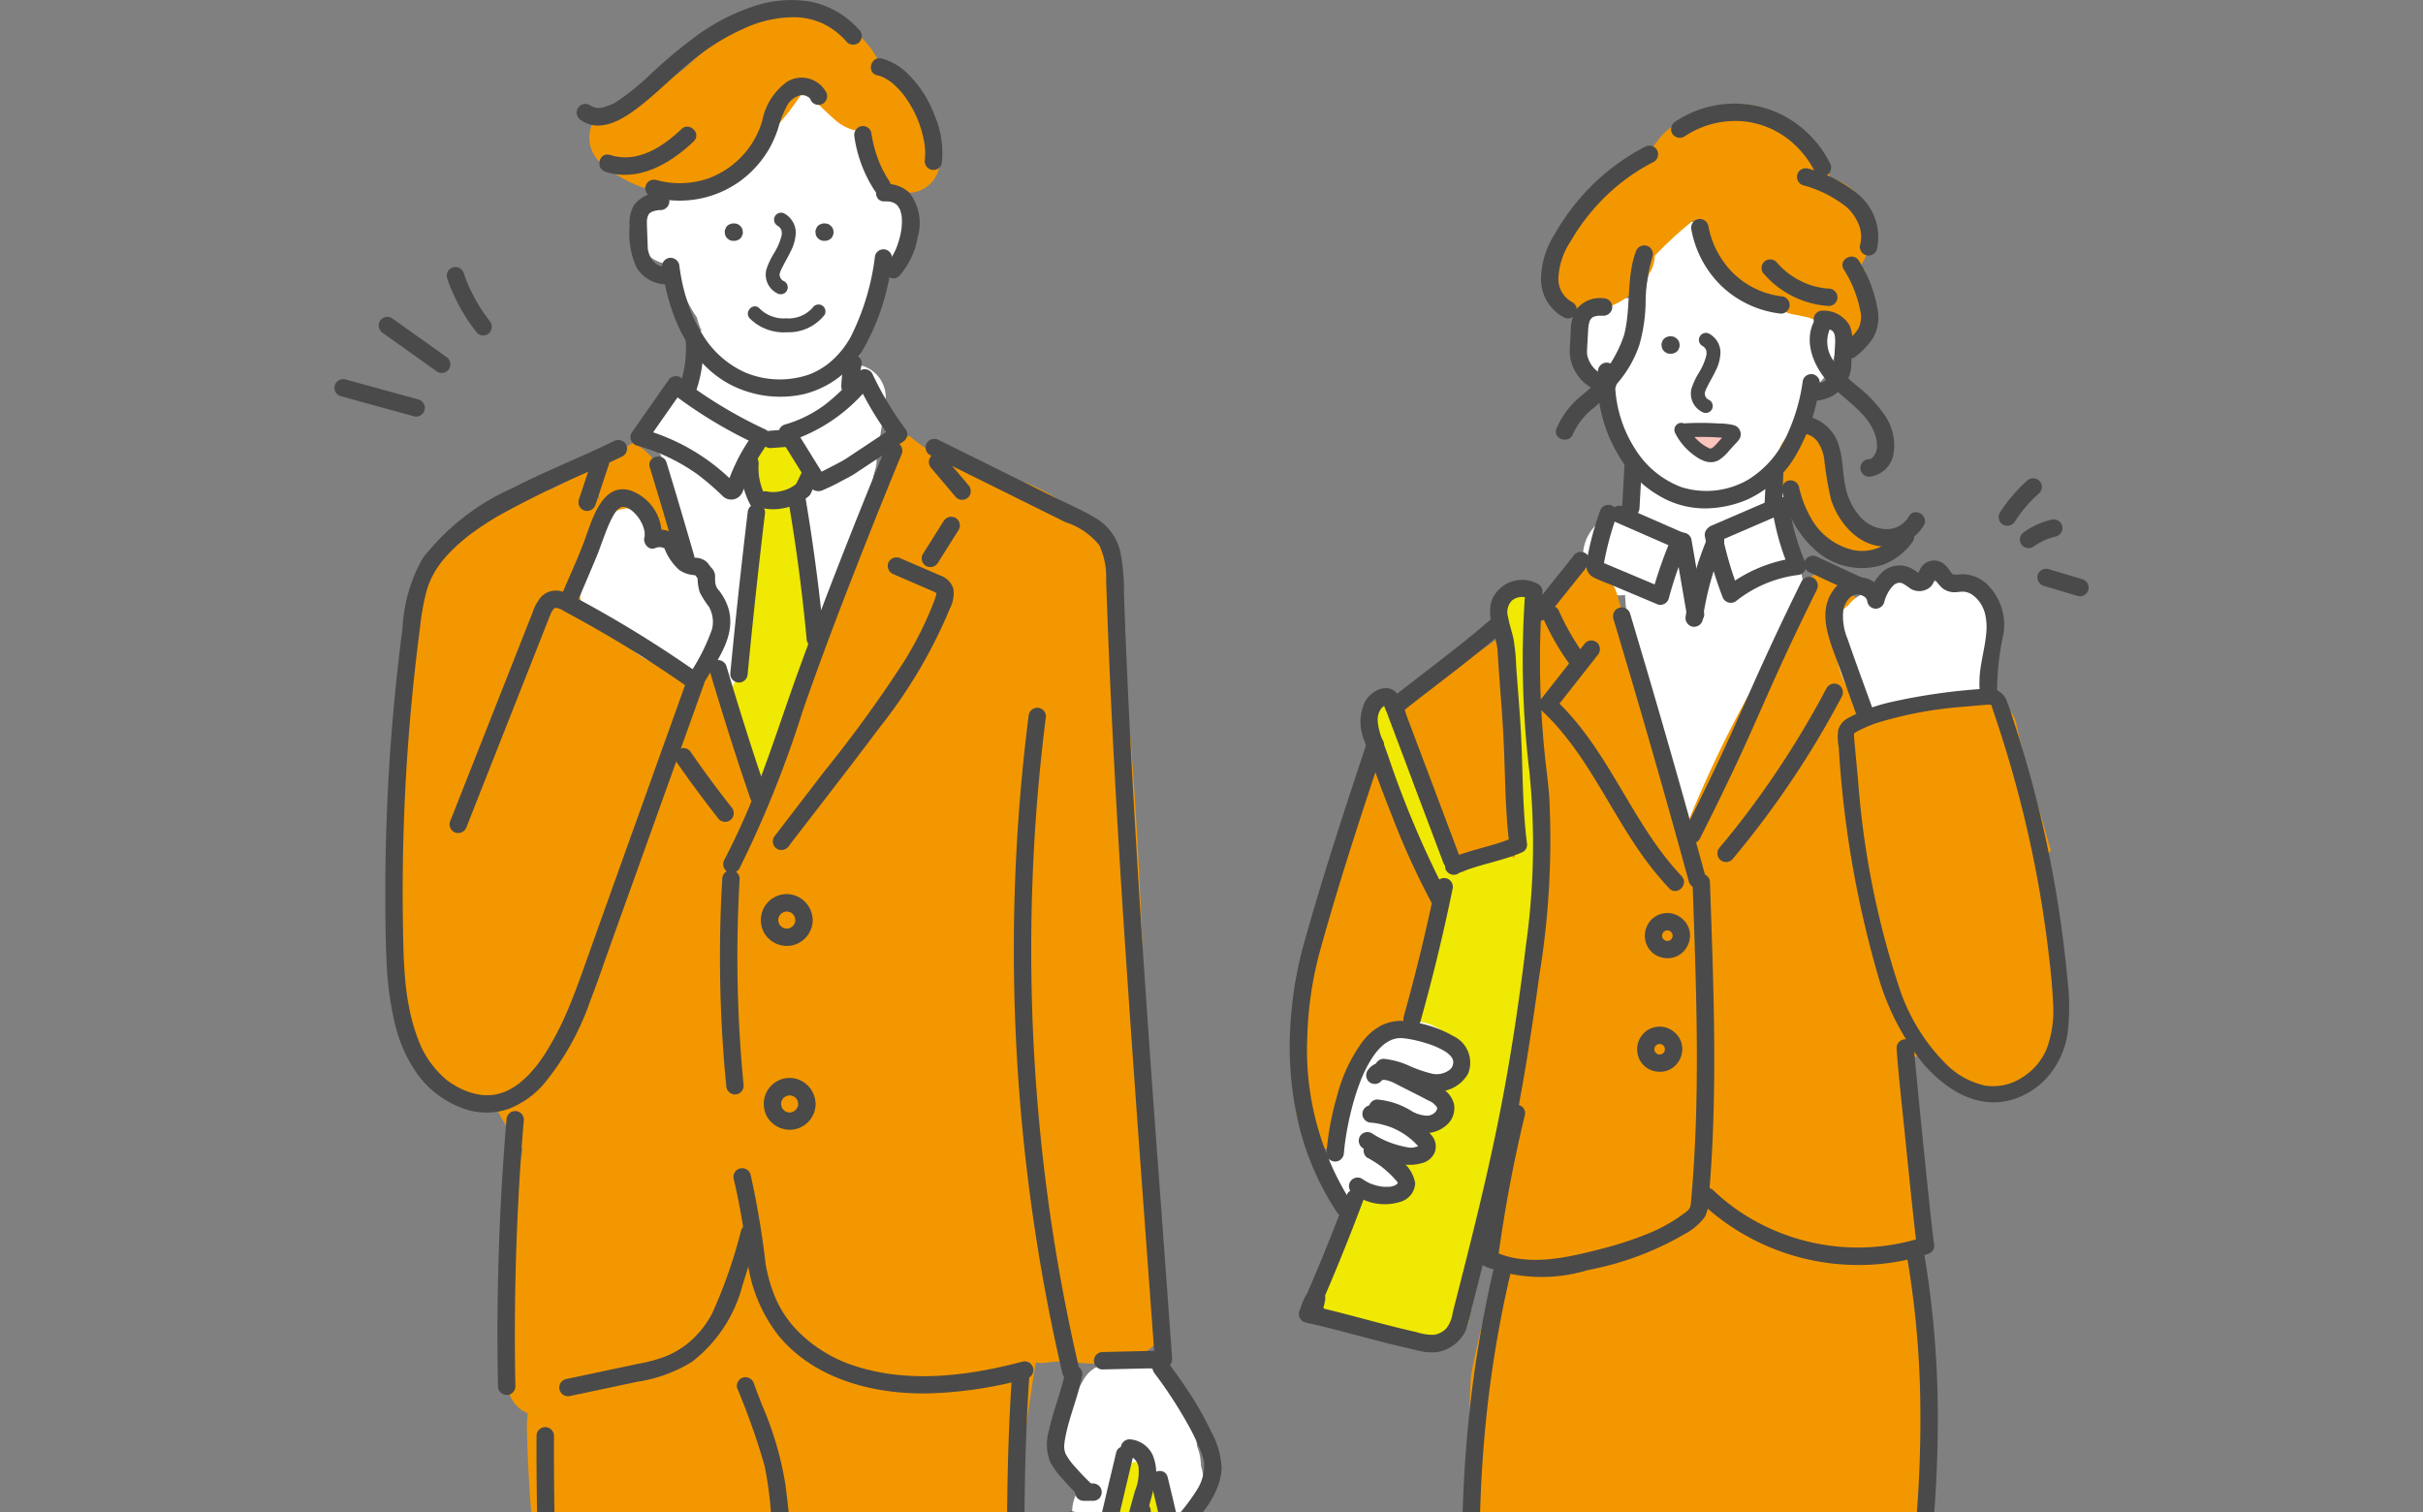 <svg xmlns="http://www.w3.org/2000/svg" xmlns:xlink="http://www.w3.org/1999/xlink" width="141" height="88" viewBox="0 0 141 88">
  <rect x="0" y="0" width="141" height="88" fill="#808080" stroke="none"/>
  <defs>
    <clipPath id="clip-path">
      <rect id="長方形_4322" data-name="長方形 4322" width="141" height="88" transform="translate(477 3772)" fill="#fff" stroke="#707070" stroke-width="1"/>
    </clipPath>
  </defs>
  <g id="マスクグループ_45" data-name="マスクグループ 45" transform="translate(-477 -3772)" clip-path="url(#clip-path)">
    <g id="グループ_10529" data-name="グループ 10529" transform="translate(496.46 3772)">
      <g id="グループ_10520" data-name="グループ 10520" transform="translate(0 0)">
        <g id="グループ_10516" data-name="グループ 10516" transform="translate(3.117 0.479)">
          <path id="パス_6010" data-name="パス 6010" d="M-1060.369,1655.8c.3-3.043.078-6.1.3-9.15a2.069,2.069,0,0,0-1.516.248,1.939,1.939,0,0,0-1.005.821,4.315,4.315,0,0,1-.894,1.215c-.07.054-.375.167-.292.2-.229-.049-.528-.276-.758-.333a2.023,2.023,0,0,0-1.146.045,2.152,2.152,0,0,0-1.481,1.777l-1.713,3.159-.837,1.544a3.533,3.533,0,0,0-.457.842.47.47,0,0,1-.02.079.862.862,0,0,0-.147.029,2.523,2.523,0,0,0-.988.6,2.7,2.7,0,0,0-.742,1.848c0,.073,0,.145.008.216a2.359,2.359,0,0,0,.286,2.893,2.482,2.482,0,0,0,2.366.632,2.182,2.182,0,0,0,.213.077,7.517,7.517,0,0,0,6.516-.869,5.973,5.973,0,0,0,2.512-4.791c.027-.1.052-.2.077-.294A.892.892,0,0,1-1060.369,1655.8Z" transform="translate(1084.06 -1513.478)" fill="#f0e904"/>
          <path id="パス_6011" data-name="パス 6011" d="M-985.394,1681.25a3.055,3.055,0,0,0-.216-.257,3.209,3.209,0,0,0-.137-.337,6.4,6.4,0,0,0-2.082-2.164,6.355,6.355,0,0,0-1.56-1.282,15.513,15.513,0,0,1-3.526-4.148,1.7,1.7,0,0,0-.41-.5,1.792,1.792,0,0,0-.416-.634,1.925,1.925,0,0,0-1.871-.494l-.184.056a2.011,2.011,0,0,0-2.441-.358,1.824,1.824,0,0,0-1.365-.6,1.939,1.939,0,0,0-1.923,1.923l.182,2.5a14.107,14.107,0,0,0,.257,2.639c.009.034.023.066.034.1a2.277,2.277,0,0,0-.066,2.323,5.116,5.116,0,0,0,2.694,1.906c.79.322,1.623.529,2.409.858a5.694,5.694,0,0,1,1.829,1.3c1.525,1.5,3.283,2.974,5.58,2.6a3.955,3.955,0,0,0,1.264-.439,3.066,3.066,0,0,0,1.659-.912A3.279,3.279,0,0,0-985.394,1681.25Z" transform="translate(1029.553 -1531.88)" fill="#f0e904"/>
          <path id="パス_6012" data-name="パス 6012" d="M-1045.168,1097.782a1.877,1.877,0,0,0,0-1.941,8.377,8.377,0,0,1-1.382-3.575,1.85,1.85,0,0,0-1.758-1.395,5.9,5.9,0,0,0-.583-1.993c-.848-1.7-3.67-.9-3.583.97,0,.076.008.154.012.231a15.557,15.557,0,0,0-1.6,3.063c-.2.057-.4.11-.58.163l-3.781,1.136a3.143,3.143,0,0,0-2.057,1.156,2.123,2.123,0,0,0-.047,2.155,2.5,2.5,0,0,0,1.542,1.085,3.87,3.87,0,0,0,.543.1l.008.022c.046.148.093.3.138.444a7.911,7.911,0,0,0,1.146,2.557,3.764,3.764,0,0,0,.262.74c-.066.152-.124.3-.179.455l-.011,0c0,.019,0,.037-.007.056a5.929,5.929,0,0,0-.344,2.555l-1.69.871a1.946,1.946,0,0,0-.389,3.019c.1.112.193.226.287.341.006.07.015.14.027.211a31.963,31.963,0,0,0,.707,3.179,20.321,20.321,0,0,0,1.739,4.942,1.982,1.982,0,0,0,.147.243c.167.4.339.794.518,1.186a43.545,43.545,0,0,0,1.248,8.591,1.95,1.95,0,0,0,2.365,1.343,1.974,1.974,0,0,0,1.343-2.365q-.027-.194-.054-.389a1.787,1.787,0,0,0,.154-.754c-.01-.57,0-1.137.021-1.7a1.766,1.766,0,0,0,.472-2.406c-.078-.132-.154-.265-.231-.4.036-.27.077-.539.12-.807q1.023-2.059,1.881-4.193a1.7,1.7,0,0,0,.958-1.16q.54-2.182.942-4.386c.035-.123.073-.246.108-.369a1.83,1.83,0,0,0,.062-.591q.3-1.774.537-3.563a1.931,1.931,0,0,0-1.88-1.921,1.487,1.487,0,0,0,.459-.857A14.523,14.523,0,0,1-1045.168,1097.782Z" transform="translate(1075.125 -1083.966)" fill="#fff"/>
          <path id="パス_6013" data-name="パス 6013" d="M-1032.056,1187.813a20.208,20.208,0,0,1-.433-3.551c-.038-.16-.075-.32-.108-.482a1.2,1.2,0,0,1,.18-.933c-.043-.04-.087-.08-.133-.117a1.932,1.932,0,0,0-1.587-2.966,1.955,1.955,0,0,0-1.213,3.422,2.123,2.123,0,0,0-.323,1.03c-.049,1.009-.1,2.017-.152,3.026,0,.015,0,.03,0,.045q-.176,3.1-.5,6.186a2.12,2.12,0,0,0-.532,1.905q.272,1.5.545,2.995a1.905,1.905,0,0,0,2.109,1.377,1.939,1.939,0,0,0,1.667-1.888q.276-4.958.522-9.917A1.3,1.3,0,0,1-1032.056,1187.813Z" transform="translate(1056.749 -1154.56)" fill="#f0e904"/>
          <path id="パス_6014" data-name="パス 6014" d="M-1077.9,1224.911c-1.05-11.428-.807-22.944-2.216-34.343a.889.889,0,0,1,.279-.725c-.052-.547-.107-1.094-.169-1.639a7.886,7.886,0,0,0-1.562-4.231,10.56,10.56,0,0,0-5.082-3.179,1.12,1.12,0,0,1-1.295.24,17.244,17.244,0,0,1-4.474-2.634,1.988,1.988,0,0,0-1.315,1.29q-3.068,8.4-5.706,16.938a31.422,31.422,0,0,0-1.7,3.183q-2.058-5.567-3.681-11.283-.541-1.913-1.03-3.839c-.322-1.269-.535-2.6-.939-3.847a3.3,3.3,0,0,0-1.719-2.053,35.665,35.665,0,0,1-4.585,2.608.972.972,0,0,1-1.048.017c-.453.341-.907.681-1.357,1.026a2.1,2.1,0,0,0-.545.041,6.6,6.6,0,0,0-4.742,4.126,1.911,1.911,0,0,0-.4,1.788c.036.11.07.219.1.328a19.724,19.724,0,0,0-.753,2.888,65.726,65.726,0,0,0-.912,13.228,52.7,52.7,0,0,0,.472,6.8c.3,1.993,1.339,4.045,3.423,4.636.077.022.152.037.227.055a2.544,2.544,0,0,0,.188.214,2.612,2.612,0,0,0,1.889.769,13.174,13.174,0,0,0,1.63,2.615c-.608,3.022-1.031,6.076-1.418,9.134.03,1.166.087,2.331.148,3.5a1.861,1.861,0,0,0,.4.306c0,.225,0,.451.009.677a1.821,1.821,0,0,0,1.156,1.722,6.179,6.179,0,0,0-.054.761,79.341,79.341,0,0,0,.738,9.344c.352,3.178.786,6.348,1.261,9.51.382,2.539.794,5.073,1.215,7.605a93.111,93.111,0,0,0,1.935,12.669q.047.663.093,1.326a2.181,2.181,0,0,0,.539,1.3q.541,2.115,1.182,4.2a1.943,1.943,0,0,0-.086.559,7.482,7.482,0,0,0,2.39,5.528,1.721,1.721,0,0,0,.92.735c.091.063.182.126.276.185a1.772,1.772,0,0,0,1.2.283,2.529,2.529,0,0,0,.722.026c1.233-.128,2.389-1.218,3.274-2.016.325-.293.634-.6.928-.926a1.846,1.846,0,0,0,1.673-1.717c.077,1.215.166,2.428.286,3.637a5.157,5.157,0,0,0,.332,1.4,1.886,1.886,0,0,0-.337,1.068,2.014,2.014,0,0,0,1.411,1.854,18.3,18.3,0,0,0,5.033,1.2,1.439,1.439,0,0,0,.7-.107,7.667,7.667,0,0,0,.963.209,1.954,1.954,0,0,0,2.365-1.343l0-.015a1.88,1.88,0,0,0,1.324-2.286,87.813,87.813,0,0,1-1.733-9.748,1.694,1.694,0,0,0,.7-1.466q-.131-1.325-.252-2.65c0-.018,0-.035,0-.053l-.242-26.9a1.785,1.785,0,0,0-.611-1.39q.073-1.574.147-3.143a93.916,93.916,0,0,1,1.271-12.588,2.3,2.3,0,0,0,.786-.017,2.966,2.966,0,0,1,.717-.032c.35.007.7.036,1.049.064a9.4,9.4,0,0,0,2.288-.033,3.828,3.828,0,0,0,2.887-2.161Q-1077.66,1227.526-1077.9,1224.911Zm-32.591-43.048a1,1,0,0,0,.052.271C-1110.608,1181.935-1110.49,1181.717-1110.489,1181.863Z" transform="translate(1122.764 -1153.51)" fill="#f39700"/>
          <path id="パス_6015" data-name="パス 6015" d="M-1066.6,1201.835c-.491-.956-1.09-2.054-2.154-2.374a2.156,2.156,0,0,0-.971-.956c-.02-.162-.04-.325-.063-.488a1.9,1.9,0,0,0-2.109-1.377,1.982,1.982,0,0,0-.706.244,1.579,1.579,0,0,0-.947.813,10.361,10.361,0,0,0-.92,3.277,1.332,1.332,0,0,0,0,.281,2.012,2.012,0,0,0,1.851,2.3,5.72,5.72,0,0,0,4.326,2.577,1.933,1.933,0,0,0,1.922-1.923,1.885,1.885,0,0,0-.129-.7A2.052,2.052,0,0,0-1066.6,1201.835Z" transform="translate(1085.662 -1167.521)" fill="#fff"/>
          <path id="パス_6016" data-name="パス 6016" d="M-945.428,1417.448a3.621,3.621,0,0,0-.03-.394,2.971,2.971,0,0,0-.2-.764,6.066,6.066,0,0,0-2.88-4.669,1.8,1.8,0,0,0-1.751-.082,1.778,1.778,0,0,0-1.969.874,12.694,12.694,0,0,0-1.01,2.121,3.118,3.118,0,0,0-.311,2.111,2.672,2.672,0,0,0,1.36,1.751,2.451,2.451,0,0,0-.343.436,2.452,2.452,0,0,0-.223,2.1,1.848,1.848,0,0,0,1.389,1.679,5.184,5.184,0,0,0,6.033-3.667A2.8,2.8,0,0,0-945.428,1417.448Z" transform="translate(992.74 -1332.611)" fill="#fff"/>
          <path id="パス_6017" data-name="パス 6017" d="M-1052.242,1077.227a7.991,7.991,0,0,0-.807-1.885,3.189,3.189,0,0,0-1.754-1.484,2.287,2.287,0,0,0-.457-.086,5.283,5.283,0,0,0-1.318-1.645,2.276,2.276,0,0,0-1.407-.541,5.685,5.685,0,0,0-.776-.228,1.856,1.856,0,0,0-.447-.129,1.83,1.83,0,0,0-1.77-.424,14.866,14.866,0,0,0-5.061,2.978,9.586,9.586,0,0,1-4.151,2.307,1.544,1.544,0,0,0-.843.472,1.925,1.925,0,0,0-.9.968,1.956,1.956,0,0,0,.787,2.4,6.851,6.851,0,0,0,4.028,1.583,4.161,4.161,0,0,0,2.945-1.247c.438-.324.852-.692,1.259-1.035a14.95,14.95,0,0,0,3.335-3.743c.562.566,1.123,1.139,1.719,1.664a2.681,2.681,0,0,0,1.468.727,2.182,2.182,0,0,0,.31.014c.03.072.059.149.092.246a6.375,6.375,0,0,1,.325,1.458,1.941,1.941,0,0,0,1.667,1.888,2,2,0,0,0,.542-.015,1.84,1.84,0,0,0,1.774-1.849q.01-.515.02-1.029A1.857,1.857,0,0,0-1052.242,1077.227Z" transform="translate(1083.794 -1070.731)" fill="#f39700"/>
          <path id="パス_6018" data-name="パス 6018" d="M-942.862,1473.475a7.846,7.846,0,0,1-.319-.782,2.018,2.018,0,0,0,.187-1.238q-1.077-7.7-2.31-15.38a1.144,1.144,0,0,0-.135-.379c.006-.086.01-.172.017-.258a.471.471,0,0,0,.053-.221c0-.133-.006-.266-.009-.4,0-.04.005-.08.009-.12a1.194,1.194,0,0,0-.018-.321,38.915,38.915,0,0,0-.789-5.786c-.421-2.167-.852-4.333-1.278-6.5l-.736-3.742a.512.512,0,0,0-.623-.354.517.517,0,0,0-.354.623l.032.164a.472.472,0,0,0-.139.01q.134-.534.269-1.069a.474.474,0,0,0-.072-.414.513.513,0,0,0-.359-.578.511.511,0,0,0-.623.354l-.466,2.278q-1.087,3.977-1.788,8.046c0,.013,0,.027-.006.04-.139.654-.28,1.309-.415,1.965q-.342,1.672-.662,3.35a.6.6,0,0,0,.014.286.51.51,0,0,0,.039.962l.22.05q-.49,4.468-.725,8.958c-.134,2.627-.517,5.545.342,8.093l-.009,1.047-.01,1.165q0,.252,0,.5c-.75.922-.221,2.852,1.209,2.668a2.841,2.841,0,0,0,.418-.085l0,.028,1.836-.315a10.375,10.375,0,0,0,4.232-.38c.532.023,1.064.062,1.6.122C-942.926,1476.013-942.405,1474.435-942.862,1473.475Zm-4.212-21.221a.488.488,0,0,0-.038-.172.517.517,0,0,0-.6-.294,13.178,13.178,0,0,1-2.932.127,1.617,1.617,0,0,0-.8-.236,1.579,1.579,0,0,0-.511.083l-.119-.019a.708.708,0,0,0-.089-.009q.09-.453.181-.906a.444.444,0,0,0,.207-.283l1.9-9.325c.011-.047.021-.093.033-.139q.144-.6.292-1.191l2.46,11.948.094.454C-947.021,1452.279-947.047,1452.266-947.075,1452.254Z" transform="translate(993.05 -1352.113)" fill="#f0e904"/>
        </g>
        <g id="グループ_10519" data-name="グループ 10519">
          <path id="パス_6019" data-name="パス 6019" d="M-1049.026,1152.389a7.9,7.9,0,0,1-.04,1.393c0,.036,0,.035,0,0q-.008.052-.016.1c-.008.052-.017.1-.026.156q-.03.168-.069.335c-.053.231-.119.459-.2.684a.51.51,0,0,0,.354.623.519.519,0,0,0,.623-.354,7.745,7.745,0,0,0,.382-2.937.515.515,0,0,0-.506-.507.513.513,0,0,0-.507.507Z" transform="translate(1069.47 -1132.644)" fill="#4a4a4a"/>
          <g id="グループ_10518" data-name="グループ 10518" transform="translate(17.164 10.705)">
            <g id="グループ_10517" data-name="グループ 10517">
              <path id="パス_6020" data-name="パス 6020" d="M-998.544,1120.306a4.483,4.483,0,0,0,1.069-2.262,2.874,2.874,0,0,0-.471-2.548,1.919,1.919,0,0,0-1.468-.527c-.65.021-.653,1.034,0,1.013a2.7,2.7,0,0,1,.3.009c-.088-.007-.028-.005.021.006s.1.022.144.037c.017.005.141.057.071.024s.04.023.06.035.064.042.1.062-.039-.03-.039-.03c.015.015.033.027.048.043s.051.055.078.08c.083.078-.029-.059.009.011s.082.14.12.212c.026.049-.019-.045-.019-.044.007.021.017.042.024.063s.021.065.031.1a2.437,2.437,0,0,1,.057.259c.01.058-.006-.044-.006-.045,0,.024.006.049.008.073s.006.074.008.112c.005.1.005.192,0,.288s-.011.184-.02.276c-.012.123.011-.047-.005.045-.008.047-.015.094-.023.14a5.051,5.051,0,0,1-.141.575q-.038.126-.083.249c-.016.044-.033.087-.049.131l-.022.055c-.023.059.039-.082,0,0a4.985,4.985,0,0,1-.264.507c-.047.076-.1.147-.15.22-.038.054.065-.077.022-.029-.014.015-.025.031-.039.046-.029.032-.058.065-.088.1-.456.466.26,1.184.716.716Z" transform="translate(1014.257 -1114.967)" fill="#4a4a4a"/>
              <path id="パス_6021" data-name="パス 6021" d="M-1059.776,1121.478a1.039,1.039,0,0,1-.554-.113,1.043,1.043,0,0,1-.359-.328c-.027-.041-.052-.084-.076-.127-.012-.021-.07-.143-.059-.117s-.027-.076-.034-.1q-.026-.08-.045-.162c-.011-.046-.02-.093-.028-.14.017.1,0-.046,0-.073s0-.056,0-.083c-.013-.31-.024-.621-.036-.931,0-.092-.008-.183-.01-.275s0-.184,0-.276c0-.022,0-.044.006-.066,0,.006-.015.087,0,.029s.02-.107.036-.16.056-.134.01-.044c.021-.04.044-.078.065-.116s-.019.021-.023.026c.017-.019.033-.039.052-.057s.038-.036.057-.053c-.033.03-.053.033,0,.007.018-.01.037-.022.054-.033s.088-.046.039-.023c-.032.015.09-.031.12-.039a1.338,1.338,0,0,1,.385-.056.517.517,0,0,0,.507-.506.512.512,0,0,0-.507-.507,1.833,1.833,0,0,0-1.564.746,2.146,2.146,0,0,0-.241,1.224,4.734,4.734,0,0,0,.4,2.382,2.052,2.052,0,0,0,1.814.985.507.507,0,0,0,0-1.013Z" transform="translate(1061.998 -1116.648)" fill="#4a4a4a"/>
              <path id="パス_6022" data-name="パス 6022" d="M-1053.808,1132.4c.346,2.661,1.48,5.562,3.988,6.876a6.325,6.325,0,0,0,4.224.563,5.512,5.512,0,0,0,3.283-2.259,13.241,13.241,0,0,0,1.884-5.54.522.522,0,0,0-.354-.623.511.511,0,0,0-.623.354,14.208,14.208,0,0,1-1.43,4.752,5.218,5.218,0,0,1-1.132,1.4q-.079.069-.16.134c-.007.006-.075.058-.02.017l-.083.061a4.611,4.611,0,0,1-.39.253q-.179.1-.366.191a3.236,3.236,0,0,1-.363.142,5.225,5.225,0,0,1-3.625-.159,5.584,5.584,0,0,1-2.526-2.294,8.269,8.269,0,0,1-.83-1.832q-.168-.518-.286-1.05-.057-.258-.1-.519c-.016-.091-.031-.182-.045-.274-.006-.036-.011-.073-.016-.109,0-.015-.022-.163-.012-.084a.523.523,0,0,0-.507-.506.509.509,0,0,0-.507.506Z" transform="translate(1055.703 -1127.598)" fill="#4a4a4a"/>
            </g>
            <path id="パス_6023" data-name="パス 6023" d="M-1014.663,1125.91l.044,0a.386.386,0,0,0,.2-.044.376.376,0,0,0,.163-.1.379.379,0,0,0,.1-.163.384.384,0,0,0,.044-.2l-.018-.134a.506.506,0,0,0-.13-.224l-.1-.079a.5.5,0,0,0-.256-.069l-.044,0a.382.382,0,0,0-.2.044.379.379,0,0,0-.163.1.383.383,0,0,0-.1.163.381.381,0,0,0-.043.2l.018.135a.5.5,0,0,0,.13.224l.1.079a.5.5,0,0,0,.256.069Z" transform="translate(1025.995 -1122.6)" fill="#4a4a4a"/>
            <path id="パス_6024" data-name="パス 6024" d="M-1037.494,1125.91l.044,0a.386.386,0,0,0,.2-.044.377.377,0,0,0,.163-.1.382.382,0,0,0,.1-.163.381.381,0,0,0,.043-.2l-.018-.134a.508.508,0,0,0-.13-.224l-.1-.079a.5.5,0,0,0-.255-.069l-.044,0a.382.382,0,0,0-.2.044.379.379,0,0,0-.163.1.379.379,0,0,0-.1.163.385.385,0,0,0-.044.2l.018.135a.5.5,0,0,0,.13.224l.1.079a.5.5,0,0,0,.256.069Z" transform="translate(1043.548 -1122.6)" fill="#4a4a4a"/>
            <path id="パス_6025" data-name="パス 6025" d="M-1033.859,1127.7" transform="translate(1040.364 -1124.76)" fill="#4a4a4a"/>
            <path id="パス_6026" data-name="パス 6026" d="M-1027.035,1122.9a.549.549,0,0,1,.193.154c-.045-.052.022.035.027.042s.024.043.034.065c-.015-.036-.017-.04-.008-.012a1,1,0,0,1,.03.123c-.011-.074,0,.011,0,.039s0,.076,0,.113-.005.051,0,.009c0,.026-.01.053-.016.079a3.657,3.657,0,0,1-.429.993,4.408,4.408,0,0,0-.45.954,1.219,1.219,0,0,0,.635,1.39.417.417,0,0,0,.554-.145.409.409,0,0,0-.145-.555.426.426,0,0,1-.273-.42c0-.036,0-.037,0,0,0-.018.008-.036.013-.054s.017-.058.027-.086.023-.062.035-.092c-.036.088.026-.053.033-.067.163-.338.362-.658.522-1a2.545,2.545,0,0,0,.311-1.158,1.29,1.29,0,0,0-.674-1.073.406.406,0,0,0-.409.7Z" transform="translate(1035.627 -1120.483)" fill="#4a4a4a"/>
            <path id="パス_6027" data-name="パス 6027" d="M-1028.411,1145.495a1.881,1.881,0,0,1-1.537.608,1.988,1.988,0,0,1-1.543-.571c-.352-.386-.924.188-.573.573a2.8,2.8,0,0,0,2.169.808,2.658,2.658,0,0,0,2.184-1.008.408.408,0,0,0-.145-.554.414.414,0,0,0-.554.145Z" transform="translate(1039.068 -1138.284)" fill="#4a4a4a"/>
            <path id="パス_6028" data-name="パス 6028" d="M-1008.444,1158.315a7.694,7.694,0,0,0-.2,1.474.511.511,0,0,0,.507.507.517.517,0,0,0,.507-.507q.012-.339.056-.674-.009.067-.018.135.046-.336.122-.665a.533.533,0,0,0-.051-.39.516.516,0,0,0-.3-.233.514.514,0,0,0-.623.354Z" transform="translate(1020.975 -1148.012)" fill="#4a4a4a"/>
          </g>
          <path id="パス_6029" data-name="パス 6029" d="M-1047.483,1089.083a1.623,1.623,0,0,0-2.232-.6,3.634,3.634,0,0,0-1.472,2.3,5.1,5.1,0,0,1-3.2,3.363,5.093,5.093,0,0,1-2.98.065.507.507,0,0,0-.269.977,6.018,6.018,0,0,0,5.192-.929,6.18,6.18,0,0,0,1.68-1.89,6.711,6.711,0,0,0,.508-1.174,6.473,6.473,0,0,1,.475-1.234,1.262,1.262,0,0,1,.816-.679c-.023,0-.078,0,.029,0a1.063,1.063,0,0,1,.165,0c-.069-.008.019.005.028.007a.951.951,0,0,1,.157.047c-.061-.026.15.108.1.06a.385.385,0,0,1,.135.2.51.51,0,0,0,.693.182.519.519,0,0,0,.182-.693Z" transform="translate(1076.083 -1083.742)" fill="#4a4a4a"/>
          <path id="パス_6030" data-name="パス 6030" d="M-1064.782,1100.7c-1.094,1.043-2.581,2.015-4.152,1.5-.621-.2-.888.776-.269.977,1.925.626,3.786-.475,5.138-1.765.473-.451-.244-1.167-.716-.717Z" transform="translate(1084.972 -1093.184)" fill="#4a4a4a"/>
          <path id="パス_6031" data-name="パス 6031" d="M-1058.845,1070.4a5.083,5.083,0,0,0-2.9-1.658,6.863,6.863,0,0,0-3.289.3,12.228,12.228,0,0,0-3,1.5,28.27,28.27,0,0,0-3.017,2.5,14.207,14.207,0,0,1-1.809,1.467,2.868,2.868,0,0,1-.909.4.89.89,0,0,1-.756-.135.511.511,0,0,0-.693.182.517.517,0,0,0,.182.693c1.247.867,2.737-.243,3.7-1.025,1.063-.867,2.063-1.9,3.124-2.712a13.143,13.143,0,0,1,2.741-1.63,6.934,6.934,0,0,1,2.957-.619c.143.006.287.016.429.035-.062-.008.1.017.131.023q.106.019.211.044a4.256,4.256,0,0,1,.75.249,4.319,4.319,0,0,1,1.44,1.1.512.512,0,0,0,.717,0,.516.516,0,0,0,0-.716Z" transform="translate(1089.382 -1068.659)" fill="#4a4a4a"/>
          <path id="パス_6032" data-name="パス 6032" d="M-1000.86,1084.283a2.439,2.439,0,0,1,.253.076c.03.011.122.053.044.017.048.022.1.045.142.07.082.043.161.091.239.141.046.03.091.062.136.094,0,0,.065.05.025.019s.037.03.043.036a4.57,4.57,0,0,1,.449.434,3.707,3.707,0,0,1,.358.454,6.3,6.3,0,0,1,1.029,2.4c.012.057.023.114.033.171l.012.073c0,.012.02.139.012.077,0-.036.01.093.012.122.005.054.009.108.012.162.006.1.007.208,0,.311,0,.05,0,.1-.007.149,0,.032-.023.2,0,.069a.524.524,0,0,0,.354.623.51.51,0,0,0,.623-.354,5.539,5.539,0,0,0-.416-2.8,6.558,6.558,0,0,0-1.679-2.539,3.386,3.386,0,0,0-1.4-.776c-.633-.156-.9.821-.269.977Z" transform="translate(1032.434 -1079.908)" fill="#4a4a4a"/>
          <path id="パス_6033" data-name="パス 6033" d="M-1058.969,1164.567a26.738,26.738,0,0,0,4.639,2.75l-.182-.693a10.476,10.476,0,0,0-1.039,1.7c-.153.316-.292.64-.416.969-.031.081-.061.161-.089.243,0,0-.025.1-.019.059s-.011.045-.02.036l.232-.025q.329.055.213-.044a.529.529,0,0,0-.092-.092q-.086-.085-.172-.169a11.965,11.965,0,0,0-3.1-2.144,12.338,12.338,0,0,0-2.057-.77l.3.744,2.132-3.047a.511.511,0,0,0-.182-.693.517.517,0,0,0-.693.182l-2.132,3.047a.51.51,0,0,0,.3.744,11.211,11.211,0,0,1,3.535,1.68,15.789,15.789,0,0,1,1.456,1.253.708.708,0,0,0,1.112-.134,5.941,5.941,0,0,0,.373-.925,10.208,10.208,0,0,1,1.224-2.1.508.508,0,0,0-.182-.693,26.711,26.711,0,0,1-4.639-2.75.51.51,0,0,0-.693.182.518.518,0,0,0,.182.693Z" transform="translate(1078.943 -1141.438)" fill="#4a4a4a"/>
          <path id="パス_6034" data-name="パス 6034" d="M-1054.356,1189.358c-.526-1.811-1.057-3.621-1.609-5.425-.19-.621-1.168-.356-.977.269.552,1.8,1.083,3.614,1.609,5.424a.507.507,0,0,0,.977-.269Z" transform="translate(1075.294 -1157.014)" fill="#4a4a4a"/>
          <path id="パス_6035" data-name="パス 6035" d="M-1038.518,1242.6c-.848-2.457-1.623-4.939-2.367-7.429a.507.507,0,0,0-.977.269c.744,2.491,1.519,4.972,2.367,7.429a.519.519,0,0,0,.623.354.512.512,0,0,0,.354-.623Z" transform="translate(1063.698 -1196.405)" fill="#4a4a4a"/>
          <path id="パス_6036" data-name="パス 6036" d="M-1047.307,1260.385c-.811-1.029-1.6-2.1-2.352-3.186a.52.52,0,0,0-.693-.182.511.511,0,0,0-.182.693q1.2,1.734,2.51,3.391a.51.51,0,0,0,.716,0,.519.519,0,0,0,0-.716Z" transform="translate(1070.403 -1213.424)" fill="#4a4a4a"/>
          <path id="パス_6037" data-name="パス 6037" d="M-1005.359,1101.048a7.72,7.72,0,0,0,1.177,3.111.516.516,0,0,0,.693.182.514.514,0,0,0,.182-.693,7.491,7.491,0,0,1-.392-.673c-.063-.123-.121-.249-.179-.375q-.036-.084-.01-.022l-.039-.1c-.022-.056-.044-.113-.065-.17a7.38,7.38,0,0,1-.388-1.533.508.508,0,0,0-.623-.354.523.523,0,0,0-.354.623Z" transform="translate(1035.622 -1093.067)" fill="#4a4a4a"/>
          <path id="パス_6038" data-name="パス 6038" d="M-1020.521,1166.806c-.284.182-.594.331-.893.487-.193.1-.388.2-.585.3l-.122.057c-.022.01-.046.019-.067.03-.053.028.1-.033.05-.021a.363.363,0,0,0-.075.028c-.007,0-.022,0-.028.008a.551.551,0,0,1,.232,0l.224.13c.082.071-.018-.052-.033-.076l-.109-.176-.218-.351-.458-.738-.894-1.44-.3.744a9.838,9.838,0,0,0,4.734-3.33l-.8-.1a18.427,18.427,0,0,0,1.97,3.279l.182-.693-2.811,1.863a.518.518,0,0,0-.182.693.512.512,0,0,0,.693.182l2.811-1.863a.511.511,0,0,0,.182-.693,18.41,18.41,0,0,1-1.97-3.278.509.509,0,0,0-.8-.1,12.371,12.371,0,0,1-1.9,1.875,7.221,7.221,0,0,1-2.385,1.195.512.512,0,0,0-.3.744l1.265,2.037.349.562a1.248,1.248,0,0,0,.359.465.607.607,0,0,0,.553,0,11.344,11.344,0,0,0,1.077-.526c.254-.134.517-.262.759-.417a.518.518,0,0,0,.182-.693A.512.512,0,0,0-1020.521,1166.806Z" transform="translate(1050.287 -1140.113)" fill="#4a4a4a"/>
          <path id="パス_6039" data-name="パス 6039" d="M-1029.528,1191.42a3.205,3.205,0,0,0,2.641-.7.509.509,0,0,0,0-.717.52.52,0,0,0-.717,0l-.053.044c.058-.044.065-.049.021-.017s-.074.053-.113.078a2.61,2.61,0,0,1-.237.137c-.041.021-.082.04-.124.059s-.042.018.026-.011l-.064.025c-.08.03-.162.056-.245.078s-.167.038-.251.054q-.084.013.033,0l-.068.008c-.045,0-.091.008-.137.01a2.6,2.6,0,0,1-.274,0c-.046,0-.091-.007-.136-.012l.033,0-.068-.011a.518.518,0,0,0-.623.354.513.513,0,0,0,.354.623Z" transform="translate(1054.479 -1161.84)" fill="#4a4a4a"/>
          <path id="パス_6040" data-name="パス 6040" d="M-1033.858,1183.564a4.47,4.47,0,0,0,.523,2.416.51.51,0,0,0,.693.182.517.517,0,0,0,.182-.693c-.041-.078-.081-.157-.117-.238l-.03-.069c.026.063.029.068.008.016-.013-.036-.027-.071-.04-.106a3.968,3.968,0,0,1-.15-.529q-.014-.065-.025-.13c0-.014-.026-.165-.014-.083s-.007-.069-.009-.083c0-.044-.008-.088-.01-.132a4.026,4.026,0,0,1,0-.549.509.509,0,0,0-.506-.506.519.519,0,0,0-.506.506Z" transform="translate(1057.536 -1156.613)" fill="#4a4a4a"/>
          <path id="パス_6041" data-name="パス 6041" d="M-1028.164,1177.861l.908-.067a.54.54,0,0,0,.358-.148.516.516,0,0,0,.149-.358.512.512,0,0,0-.149-.358.5.5,0,0,0-.358-.148l-.908.067a.537.537,0,0,0-.358.148.514.514,0,0,0-.149.358.511.511,0,0,0,.149.358.5.5,0,0,0,.358.148Z" transform="translate(1053.538 -1151.786)" fill="#4a4a4a"/>
          <path id="パス_6042" data-name="パス 6042" d="M-1020.008,1186.906l-.332.679a.376.376,0,0,0-.06.188.384.384,0,0,0,.009.2.381.381,0,0,0,.091.172.382.382,0,0,0,.142.131.511.511,0,0,0,.39.051.5.5,0,0,0,.3-.233l.332-.679a.379.379,0,0,0,.06-.188.382.382,0,0,0-.009-.2.38.38,0,0,0-.091-.172.378.378,0,0,0-.142-.13.51.51,0,0,0-.39-.051.5.5,0,0,0-.3.233Z" transform="translate(1047.187 -1159.378)" fill="#4a4a4a"/>
          <path id="パス_6043" data-name="パス 6043" d="M-987.152,1180.088l5.268,2.61,2.61,1.293a4.178,4.178,0,0,1,1.984,1.352,4.5,4.5,0,0,1,.392,2.058q.052,1.474.108,2.947.115,2.906.262,5.81.294,5.86.685,11.715t.816,11.707q.424,5.827.852,11.653.053.738.106,1.477l.507-.507-3.562.083a.507.507,0,0,0,0,1.013l3.562-.083a.511.511,0,0,0,.506-.506q-.424-5.933-.865-11.865t-.836-11.865q-.392-5.907-.707-11.819-.154-2.984-.279-5.968-.061-1.479-.114-2.959a12.515,12.515,0,0,0-.214-2.508,3.06,3.06,0,0,0-1.405-1.949c-.8-.487-1.684-.857-2.521-1.272l-5.316-2.634-1.329-.658a.519.519,0,0,0-.693.182.512.512,0,0,0,.182.693Z" transform="translate(1021.807 -1153.61)" fill="#4a4a4a"/>
          <path id="パス_6044" data-name="パス 6044" d="M-1037.42,1204.752a63.467,63.467,0,0,0,3.673-9.134c1.115-3.224,2.338-6.409,3.589-9.582q1.081-2.742,2.206-5.466a.51.51,0,0,0-.354-.623.52.52,0,0,0-.623.354q-1.983,4.8-3.828,9.656c-.6,1.572-1.186,3.146-1.739,4.734-.534,1.533-1.052,3.072-1.62,4.593a41.332,41.332,0,0,1-2.18,4.957.517.517,0,0,0,.182.693.512.512,0,0,0,.693-.182Z" transform="translate(1060.986 -1154.206)" fill="#4a4a4a"/>
          <path id="パス_6045" data-name="パス 6045" d="M-986.45,1183.637l1.433,1.694a.51.51,0,0,0,.358.148.515.515,0,0,0,.358-.148.52.52,0,0,0,0-.716l-1.433-1.694a.509.509,0,0,0-.358-.148.516.516,0,0,0-.358.148.52.52,0,0,0,0,.716Z" transform="translate(1021.188 -1156.393)" fill="#4a4a4a"/>
          <path id="パス_6046" data-name="パス 6046" d="M-987.124,1199l-1.211,1.921a.512.512,0,0,0,.182.693.518.518,0,0,0,.693-.182l1.211-1.921a.511.511,0,0,0-.182-.693.518.518,0,0,0-.693.182Z" transform="translate(1022.579 -1168.682)" fill="#4a4a4a"/>
          <path id="パス_6047" data-name="パス 6047" d="M-1018.969,1209.935l1.9.822c.155.067.312.132.466.2a1.542,1.542,0,0,1,.162.08.858.858,0,0,1,.076.061c-.052-.033,0-.092-.019.011a1.7,1.7,0,0,1-.046.178c-.052.163-.115.324-.177.484a20.541,20.541,0,0,1-1.678,3.307,75.172,75.172,0,0,1-4.6,6.339l-2.951,3.846a.51.51,0,0,0,.182.693.519.519,0,0,0,.693-.182c1.766-2.3,3.554-4.589,5.293-6.911a28.864,28.864,0,0,0,4.068-6.892,1.908,1.908,0,0,0,.2-1.17,1.217,1.217,0,0,0-.776-.76q-1.138-.494-2.278-.984a.523.523,0,0,0-.693.182.511.511,0,0,0,.182.693Z" transform="translate(1051.416 -1176.559)" fill="#4a4a4a"/>
          <path id="パス_6048" data-name="パス 6048" d="M-1110.113,1179.452c-1.943.96-3.969,1.74-5.9,2.736a13.58,13.58,0,0,0-5.232,4.084,9.124,9.124,0,0,0-1.177,4.077q-.327,2.492-.547,5-.441,5.008-.455,10.042c0,1.5,0,3.014.081,4.517a18.362,18.362,0,0,0,.45,3.334,8.462,8.462,0,0,0,1.337,3.056,5.644,5.644,0,0,0,2.684,2,3.934,3.934,0,0,0,2.573.038,5.153,5.153,0,0,0,2.079-1.444,15.59,15.59,0,0,0,2.735-4.9c.3-.756.563-1.523.833-2.289.5-1.414,1.01-2.823,1.516-4.234l3.411-9.516.842-2.349a.516.516,0,0,0-.233-.572q-1.934-1.364-3.957-2.595-1.011-.614-2.043-1.193-.516-.289-1.037-.57a4.04,4.04,0,0,0-1.073-.487,1.2,1.2,0,0,0-1.119.325,2.631,2.631,0,0,0-.506.912q-.453,1.146-.905,2.293l-1.841,4.664-2.071,5.247a.511.511,0,0,0,.354.623.519.519,0,0,0,.623-.354l3.513-8.9.874-2.215.429-1.088a2.16,2.16,0,0,1,.154-.335.81.81,0,0,1,.073-.11c.044-.05.058-.066.085-.074.191-.059.535.179.725.28q.5.27,1,.548.982.547,1.946,1.125,2.182,1.31,4.261,2.778l-.233-.572-3.341,9.32q-1.374,3.833-2.742,7.669c-.14.393-.283.785-.432,1.174q-.115.3-.235.6c-.042.1-.086.209-.129.313-.033.08.019-.043-.028.068l-.072.168a17.188,17.188,0,0,1-1.254,2.413c-.119.186-.243.368-.373.546l-.091.122c-.068.091.015-.016-.039.051-.071.088-.142.176-.216.261-.13.151-.267.3-.41.436q-.108.105-.221.2l-.105.09c-.024.019-.132.1-.087.071s-.057.042-.073.054l-.111.077q-.126.086-.259.162-.114.066-.233.124l-.119.055c-.082.039,0,0,.018-.007l-.069.027a3.507,3.507,0,0,1-.536.154c-.049.01-.1.017-.148.025.1-.017.021,0-.034,0-.1.009-.192.014-.288.014s-.184,0-.276-.01c-.053,0-.107-.01-.16-.016.113.013-.027-.005-.069-.013a4.124,4.124,0,0,1-.632-.171l-.152-.057-.066-.026c.078.032,0,0-.012-.005-.117-.054-.233-.109-.347-.169s-.238-.134-.352-.208c-.053-.034-.1-.069-.156-.105l-.065-.047c-.138-.1.031.026-.046-.034a5.606,5.606,0,0,1-1.7-2.412,10.66,10.66,0,0,1-.463-1.574,14.379,14.379,0,0,1-.245-1.521c-.134-1.229-.151-2.469-.169-3.7q-.072-4.9.263-9.8.168-2.446.436-4.884.133-1.208.291-2.414a14.644,14.644,0,0,1,.393-2.2,4.944,4.944,0,0,1,.727-1.479c.028-.039.056-.078.085-.117l.058-.077c-.013.017-.052.065.011-.012.077-.1.156-.19.237-.282.167-.189.343-.369.526-.542a10.642,10.642,0,0,1,1.149-.944c.455-.326.927-.627,1.41-.91a62.29,62.29,0,0,1,5.983-2.881c.411-.186.821-.375,1.226-.575a.512.512,0,0,0,.182-.693.516.516,0,0,0-.693-.182Z" transform="translate(1126.387 -1153.792)" fill="#4a4a4a"/>
          <path id="パス_6049" data-name="パス 6049" d="M-1035.589,1196.013q-.562,4.686-1.013,9.385a.51.51,0,0,0,.507.506.518.518,0,0,0,.507-.506q.45-4.7,1.013-9.385a.51.51,0,0,0-.506-.507.519.519,0,0,0-.507.507Z" transform="translate(1059.637 -1166.184)" fill="#4a4a4a"/>
          <path id="パス_6050" data-name="パス 6050" d="M-1022.1,1192q.7,4.063,1.083,8.17a.521.521,0,0,0,.507.507.51.51,0,0,0,.507-.507q-.4-4.239-1.12-8.439a.511.511,0,0,0-.623-.354.518.518,0,0,0-.354.623Z" transform="translate(1048.496 -1162.995)" fill="#4a4a4a"/>
          <path id="パス_6051" data-name="パス 6051" d="M-1039.057,1288.21a77.616,77.616,0,0,0,.018,9.366q.084,1.339.215,2.675a.521.521,0,0,0,.507.507.51.51,0,0,0,.506-.507,77.568,77.568,0,0,1-.343-9.36q.032-1.341.111-2.681a.511.511,0,0,0-.506-.507.516.516,0,0,0-.507.507Z" transform="translate(1061.626 -1237.069)" fill="#4a4a4a"/>
          <path id="パス_6052" data-name="パス 6052" d="M-1026.884,1295.213c0,.028,0,.056,0,.084,0,.086.008-.051.008-.053a.381.381,0,0,1-.031.131c-.007.024-.022.05-.026.075,0-.008.057-.116.019-.049-.026.046-.052.091-.081.135-.052.079.07-.073.023-.031-.016.014-.029.033-.044.048l-.037.037c-.035.032-.095.054.022-.013-.038.022-.072.05-.11.072l-.047.025c-.081.046.123-.038.011,0-.043.013-.085.027-.129.036s-.08-.009.04,0c-.022,0-.047,0-.069.005-.047,0-.093,0-.14,0-.068,0,.137.026.04,0-.026-.006-.053-.011-.079-.019s-.051-.016-.076-.025c-.044-.014-.034-.038.048.021-.034-.025-.079-.04-.115-.063-.018-.012-.036-.026-.054-.037-.055-.033.1.088.031.022-.035-.034-.071-.082-.109-.112.074.058.057.08.031.041-.014-.022-.029-.043-.043-.066l-.026-.046c-.024-.046-.023-.1.007.025-.01-.043-.03-.084-.041-.127,0-.018-.008-.035-.012-.053-.021-.1.011.135,0,.012a.98.98,0,0,1,0-.126c0-.048.031-.116-.006.025,0-.017.006-.036.01-.053.01-.044.024-.086.038-.128.03-.1-.058.11-.009.023.013-.023.024-.046.038-.069s.024-.037.035-.055c.029-.047.06-.036-.024.03.032-.025.059-.066.09-.094.014-.013.082-.063.009-.011s0,0,.012-.007a1.487,1.487,0,0,0,.137-.077c-.005,0-.123.045-.048.021.026-.008.051-.017.076-.025s.162-.031.065-.018.058,0,.085,0l.069,0c.1,0-.116-.025-.026,0,.053.013.1.027.155.043.091.029-.089-.05-.036-.015.025.016.055.028.081.043l.044.028c.11.074-.059-.059,0,0l.092.092c.069.07-.068-.1-.015-.021.015.022.029.043.043.066s.025.046.038.069c.044.078-.039-.115-.009-.023.017.052.031.1.043.155s-.012.062-.006-.054c0,.036.006.075.006.111a.513.513,0,0,0,.506.507.515.515,0,0,0,.507-.507,1.536,1.536,0,0,0-1.016-1.425,1.5,1.5,0,0,0-1.632.435,1.531,1.531,0,0,0-.162,1.76,1.536,1.536,0,0,0,1.613.706,1.522,1.522,0,0,0,1.2-1.476.512.512,0,0,0-.507-.507A.516.516,0,0,0-1026.884,1295.213Z" transform="translate(1053.704 -1241.68)" fill="#4a4a4a"/>
          <path id="パス_6053" data-name="パス 6053" d="M-1026.161,1341.5c0,.028,0,.056,0,.084,0,.085.008-.052.008-.053a.387.387,0,0,1-.031.131c-.008.025-.022.051-.027.075,0-.007.057-.116.019-.049-.026.046-.052.091-.081.135-.052.079.07-.073.023-.031-.016.014-.029.033-.044.048l-.037.037c-.035.032-.095.054.022-.012-.038.021-.072.05-.11.072l-.047.024c-.08.046.123-.038.011,0-.043.013-.085.027-.129.036s-.08-.009.04,0c-.022,0-.047,0-.069.005-.047,0-.093,0-.139,0-.068,0,.137.026.04,0-.026-.006-.052-.011-.079-.019s-.051-.016-.076-.025c-.044-.014-.034-.038.047.021-.034-.025-.079-.04-.115-.063-.018-.012-.036-.026-.054-.037-.055-.033.1.088.031.022-.035-.034-.071-.082-.109-.112.074.058.057.08.031.04-.015-.022-.03-.043-.043-.066l-.026-.046c-.024-.046-.023-.1.007.025-.01-.043-.03-.084-.041-.127,0-.018-.008-.035-.012-.053-.021-.1.01.135,0,.012a1.028,1.028,0,0,1,0-.126c0-.048.031-.116-.006.025,0-.017.006-.036.01-.053.01-.044.024-.086.038-.128.03-.1-.058.11-.009.024.013-.023.024-.047.038-.069s.024-.036.035-.055c.029-.047.059-.036-.024.03.032-.026.059-.066.09-.095.014-.012.082-.062.008-.011s0,0,.012-.007a1.5,1.5,0,0,0,.137-.077c-.005,0-.123.045-.047.021l.076-.025c.026-.007.161-.031.065-.018s.059,0,.085,0l.07,0c.1,0-.116-.025-.026,0,.053.013.1.027.155.043.091.029-.089-.05-.036-.015.025.016.055.028.081.043l.045.028c.11.074-.06-.059,0,0l.092.092c.069.07-.068-.1-.014-.021.014.022.029.043.043.066s.025.046.038.069c.043.078-.039-.115-.009-.024.017.051.031.1.043.155s-.012.062-.006-.054c0,.036.006.075.006.111a.513.513,0,0,0,.507.507.515.515,0,0,0,.506-.507,1.537,1.537,0,0,0-1.015-1.425,1.5,1.5,0,0,0-1.632.435,1.531,1.531,0,0,0-.162,1.759,1.536,1.536,0,0,0,1.613.706,1.521,1.521,0,0,0,1.2-1.476.511.511,0,0,0-.506-.506A.516.516,0,0,0-1026.161,1341.5Z" transform="translate(1053.148 -1277.267)" fill="#4a4a4a"/>
          <path id="パス_6054" data-name="パス 6054" d="M-964.358,1247.322a108.219,108.219,0,0,0-.847,15,109.489,109.489,0,0,0,1.23,14.949q.632,4.174,1.589,8.29a.513.513,0,0,0,.623.354.515.515,0,0,0,.354-.623,107.266,107.266,0,0,1-2.359-14.7,108.547,108.547,0,0,1-.306-14.941q.2-4.176.729-8.328a.51.51,0,0,0-.507-.507.519.519,0,0,0-.506.507Z" transform="translate(1004.751 -1205.632)" fill="#4a4a4a"/>
          <path id="パス_6055" data-name="パス 6055" d="M-1069.053,1377.248a28.6,28.6,0,0,1-1.682,4.811,5.586,5.586,0,0,1-1.5,1.808,5.5,5.5,0,0,1-1.142.665,8.7,8.7,0,0,1-1.631.45l-4.25.9a.512.512,0,0,0-.354.623.516.516,0,0,0,.623.354l3.923-.83a8.456,8.456,0,0,0,3.154-1.152,8.247,8.247,0,0,0,2.947-4.463c.316-.959.571-1.937.886-2.9a.513.513,0,0,0-.354-.623.515.515,0,0,0-.623.354Z" transform="translate(1092.715 -1305.628)" fill="#4a4a4a"/>
          <path id="パス_6056" data-name="パス 6056" d="M-1094.681,1348.844q-.508,6.048-.524,12.123,0,1.7.031,3.408a.507.507,0,0,0,1.013,0q-.123-6.068.246-12.132.1-1.7.247-3.4a.511.511,0,0,0-.507-.507.517.517,0,0,0-.506.507Z" transform="translate(1104.693 -1283.685)" fill="#4a4a4a"/>
          <path id="パス_6057" data-name="パス 6057" d="M-1034.928,1415.967a40.418,40.418,0,0,1,1.595,4.522,21.142,21.142,0,0,1,.367,2.687q.149,1.483.295,2.966c.386,3.95.738,7.9.954,11.868.214,3.911.159,7.831.408,11.74.248,3.889.7,7.761,1.116,11.635.417,3.848.808,7.7.946,11.571q.026.74.04,1.48a.507.507,0,0,0,1.013,0c-.073-3.89-.425-7.767-.834-11.634-.412-3.893-.88-7.781-1.173-11.685-.294-3.922-.252-7.849-.435-11.775-.185-3.961-.516-7.914-.893-11.861-.189-1.982-.339-3.978-.6-5.953a19.391,19.391,0,0,0-1.355-4.587c-.162-.412-.32-.826-.47-1.242a.52.52,0,0,0-.623-.354.511.511,0,0,0-.354.623Z" transform="translate(1058.367 -1335.189)" fill="#4a4a4a"/>
          <path id="パス_6058" data-name="パス 6058" d="M-966.637,1413.534c-.5,7.334-.207,14.684-.133,22.026.037,3.692-.06,7.383-.034,11.075q.039,5.475.359,10.944.361,6.2,1.068,12.371a.522.522,0,0,0,.506.506.51.51,0,0,0,.507-.506q-1.247-10.944-1.414-21.975c-.05-3.692.053-7.382.031-11.074-.022-3.649-.114-7.3-.15-10.946-.041-4.142-.008-8.288.272-12.422.044-.651-.969-.648-1.013,0Z" transform="translate(1006.063 -1333.437)" fill="#4a4a4a"/>
          <path id="パス_6059" data-name="パス 6059" d="M-1069.827,1477.61a22,22,0,0,0-2.2,2.014c-.315.332-.595.719-.933,1.027-.243.221-.581.042-.854-.056a12.5,12.5,0,0,1-1.759-.805,10.526,10.526,0,0,1-1.757-1.14c-.117-.1-.231-.2-.339-.307-.046-.046-.092-.094-.136-.143-.017-.019-.142-.171-.1-.119a2.469,2.469,0,0,1-.327-1.1q-.277-1.56-.589-3.113c-.405-2.038-.844-4.068-1.283-6.1-.887-4.1-1.778-8.2-2.408-12.351-.634-4.18-1.05-8.4-1.355-12.618q-.464-6.414-.486-12.85,0-.784,0-1.568a.507.507,0,0,0-1.013,0q-.032,6.587.4,13.166c.288,4.386.715,8.77,1.329,13.123.6,4.258,1.5,8.467,2.405,12.668.454,2.1.91,4.193,1.334,6.3q.323,1.6.617,3.212a5.872,5.872,0,0,0,.336,1.472,2.782,2.782,0,0,0,.584.761,11.9,11.9,0,0,0,3.8,2.3c.742.307,1.574.637,2.265.039.354-.306.639-.707.96-1.047q.53-.559,1.1-1.08.55-.5,1.134-.969a.51.51,0,0,0,0-.716.518.518,0,0,0-.716,0Z" transform="translate(1097.129 -1344.851)" fill="#4a4a4a"/>
          <path id="パス_6060" data-name="パス 6060" d="M-1066.975,1651.248a52.437,52.437,0,0,1-3.551,5.948q-.959,1.388-2.008,2.712a2.821,2.821,0,0,0-.869,1.57,1.9,1.9,0,0,0,.65,1.437,4.373,4.373,0,0,0,1.487.787,12.366,12.366,0,0,0,1.664.477,9.247,9.247,0,0,0,3.576.088,6.123,6.123,0,0,0,4.5-3.322,8.209,8.209,0,0,0,.575-3.286,26.868,26.868,0,0,0-.229-3.211.522.522,0,0,0-.507-.507.51.51,0,0,0-.506.507,15.1,15.1,0,0,1,.005,5.32,4.844,4.844,0,0,1-3.367,3.34,7.28,7.28,0,0,1-3.042.221,10.165,10.165,0,0,1-1.522-.32,8.863,8.863,0,0,1-1.4-.492,1.407,1.407,0,0,1-.849-.828.519.519,0,0,1,.076-.457,7.116,7.116,0,0,1,.476-.607q1.012-1.273,1.949-2.6a52.47,52.47,0,0,0,3.769-6.261.519.519,0,0,0-.182-.693.512.512,0,0,0-.693.182Z" transform="translate(1087.931 -1516.384)" fill="#4a4a4a"/>
          <path id="パス_6061" data-name="パス 6061" d="M-1002.248,1683.118a4.926,4.926,0,0,1,.064,1.906c-.035.341-.071.682-.081,1.025a6.084,6.084,0,0,0-.029.9,2.715,2.715,0,0,0,.815,1.667,7.91,7.91,0,0,0,1.614,1.095,19.371,19.371,0,0,1,3.159,1.824c.425.355.789.791,1.192,1.172a9.59,9.59,0,0,0,1.358,1.091,5.419,5.419,0,0,0,3.358.857,6.4,6.4,0,0,0,3.111-1.017,5.514,5.514,0,0,0,2.1-2.513,2.175,2.175,0,0,0-.4-1.942,6.624,6.624,0,0,0-1.315-1.244c-1.817-1.429-3.9-2.577-5.406-4.364a7.835,7.835,0,0,1-.488-.646.519.519,0,0,0-.693-.182.511.511,0,0,0-.182.693,19.187,19.187,0,0,0,5.051,4.471c.426.305.845.613,1.248.941a3.784,3.784,0,0,1,1.126,1.195,1.138,1.138,0,0,1,.12.681,2.256,2.256,0,0,1-.3.591,4.522,4.522,0,0,1-.913,1.083,5.109,5.109,0,0,1-1.2.769,5.74,5.74,0,0,1-1.355.409,6.078,6.078,0,0,1-1.478.051,3.863,3.863,0,0,1-1.424-.442,10.041,10.041,0,0,1-2.4-1.983,10.96,10.96,0,0,0-2.929-1.93,17.733,17.733,0,0,1-1.569-.879,2.529,2.529,0,0,1-1.1-1.109,1.71,1.71,0,0,1-.113-.626c0-.157.032-.262.042-.416s.007-.34.019-.509a17.229,17.229,0,0,0,.127-1.877,4.241,4.241,0,0,0-.162-1.012.507.507,0,0,0-.977.269Z" transform="translate(1033.268 -1540.597)" fill="#4a4a4a"/>
          <path id="パス_6062" data-name="パス 6062" d="M-991.492,1665.2l-1.916,3.191.438-.251a13.993,13.993,0,0,1-7.448-2.009.507.507,0,0,0-.511.875,14.928,14.928,0,0,0,4.325,1.759,15.284,15.284,0,0,0,2.312.351q.586.044,1.175.039a.645.645,0,0,0,.627-.324c.125-.2.241-.4.362-.6l1.511-2.517a.507.507,0,0,0-.875-.511Z" transform="translate(1032.395 -1527.112)" fill="#4a4a4a"/>
          <path id="パス_6063" data-name="パス 6063" d="M-971.541,1684.935a2.835,2.835,0,0,1,.233-.232l.059-.05c.009-.008.076-.062.024-.021s.039-.028.042-.03l.064-.044a2.828,2.828,0,0,1,.284-.167c.046-.024.093-.044.14-.067.065-.031-.082.031-.014.006l.09-.035a2.921,2.921,0,0,1,.3-.09c.056-.014.113-.026.17-.036l.076-.013c.072-.013-.093.008-.019,0,.11-.008.218-.018.328-.017q.087,0,.174.007c.036,0,.211.026.077.006a.557.557,0,0,0,.39-.051.517.517,0,0,0,.233-.3.512.512,0,0,0-.354-.623,3.359,3.359,0,0,0-1.642.141,3.361,3.361,0,0,0-1.368.9.516.516,0,0,0,0,.716.514.514,0,0,0,.716,0Z" transform="translate(1010.277 -1541.091)" fill="#4a4a4a"/>
          <path id="パス_6064" data-name="パス 6064" d="M-964.555,1692.953a2.81,2.81,0,0,1,.242-.274c.039-.038.078-.075.119-.111.025-.022.052-.043.078-.065.055-.049-.066.046-.006,0a3.533,3.533,0,0,1,.307-.2q.08-.045.162-.085l.074-.035c.088-.041-.048.016.01,0,.109-.038.216-.079.328-.108q.088-.024.178-.041l.08-.015c.068-.012.059-.029.006,0a.593.593,0,0,1,.182-.016c.054,0,.108,0,.162,0s.122,0,.183.007l.1.009c.076.005-.124-.019.007,0a.52.52,0,0,0,.623-.354.513.513,0,0,0-.354-.623,3.41,3.41,0,0,0-3.2,1.2.52.52,0,0,0,0,.716.512.512,0,0,0,.716,0Z" transform="translate(1004.905 -1547.133)" fill="#4a4a4a"/>
          <path id="パス_6065" data-name="パス 6065" d="M-1045.5,1665.526l1.635.311a.544.544,0,0,0,.391-.051.517.517,0,0,0,.233-.3.513.513,0,0,0-.354-.623l-1.635-.31a.542.542,0,0,0-.39.051.517.517,0,0,0-.233.3.514.514,0,0,0,.354.623Z" transform="translate(1066.761 -1526.79)" fill="#4a4a4a"/>
          <path id="パス_6066" data-name="パス 6066" d="M-1047.061,1674.865l1.444.361a.514.514,0,0,0,.623-.354.515.515,0,0,0-.354-.623l-1.444-.361a.514.514,0,0,0-.623.354.515.515,0,0,0,.354.623Z" transform="translate(1067.96 -1533.969)" fill="#4a4a4a"/>
          <path id="パス_6067" data-name="パス 6067" d="M-1074.032,1685.011a3.252,3.252,0,0,0,.155,1.763,2.126,2.126,0,0,0,1.537,1.063,23.745,23.745,0,0,0,4.349.724,8.134,8.134,0,0,0,3.924-.395,4.719,4.719,0,0,0,2.32-2.81,13.7,13.7,0,0,0,.823-4.69.507.507,0,0,0-1.013,0,13.411,13.411,0,0,1-.588,3.834,4.51,4.51,0,0,1-1.575,2.53,5.262,5.262,0,0,1-3.172.558,22.3,22.3,0,0,1-3.9-.512c-.354-.079-.709-.163-1.058-.262a1.2,1.2,0,0,1-.665-.358,1.2,1.2,0,0,1-.168-.578,4.96,4.96,0,0,1,.049-.868.509.509,0,0,0-.507-.507.519.519,0,0,0-.507.507Z" transform="translate(1088.452 -1538.816)" fill="#4a4a4a"/>
          <path id="パス_6068" data-name="パス 6068" d="M-1003.078,1702.473a1.886,1.886,0,0,0-.073,1.722,2.894,2.894,0,0,0,1.217,1.306,17.572,17.572,0,0,0,1.693.835c.62.292,1.236.6,1.866.871a3.555,3.555,0,0,0,2.307.344.507.507,0,0,0-.269-.977,2.9,2.9,0,0,1-1.88-.4c-.7-.328-1.4-.66-2.1-.991a5.344,5.344,0,0,1-1.6-.946,1.349,1.349,0,0,1-.359-.633.776.776,0,0,1,.084-.618c.34-.559-.536-1.068-.875-.512Z" transform="translate(1034.05 -1555.773)" fill="#4a4a4a"/>
          <path id="パス_6069" data-name="パス 6069" d="M-976.776,1717.924a8.4,8.4,0,0,0,5.735,3.433,5.3,5.3,0,0,0,5.389-2.884,2.956,2.956,0,0,0-.49-3.265c-.47-.452-1.187.263-.716.716a1.555,1.555,0,0,1,.456.914,2.445,2.445,0,0,1-.164,1.2,2.98,2.98,0,0,1-.66,1.023,3.987,3.987,0,0,1-1.073.782,5.47,5.47,0,0,1-5.28-.374,9.11,9.11,0,0,1-2.482-2.265.509.509,0,0,0-.716,0,.52.52,0,0,0,0,.717Z" transform="translate(1013.75 -1565.638)" fill="#4a4a4a"/>
          <path id="パス_6070" data-name="パス 6070" d="M-955.81,1412.744c-.231,1.158-.706,2.254-.947,3.411a2.754,2.754,0,0,0,.086,1.869,5.232,5.232,0,0,0,.735.989,11.926,11.926,0,0,0,.854.892c.474.448,1.191-.267.716-.717-.281-.265-.549-.543-.8-.834a3.854,3.854,0,0,1-.627-.842,1.167,1.167,0,0,1-.061-.627c0-.031.006-.062.01-.093-.008.055-.007.052,0-.01s.019-.117.03-.176c.024-.133.052-.265.083-.4.252-1.078.683-2.111.9-3.2a.519.519,0,0,0-.354-.623.511.511,0,0,0-.623.354Z" transform="translate(998.34 -1332.919)" fill="#4a4a4a"/>
          <path id="パス_6071" data-name="パス 6071" d="M-951.915,1451.042l-.092-.009c-.12-.014.113.019.016,0-.053-.009-.106-.018-.158-.029a2.608,2.608,0,0,1-.334-.1c-.094-.034.112.054.023.01l-.071-.035c-.055-.028-.105-.062-.157-.1-.075-.048.091.078.019.016-.02-.017-.04-.034-.059-.052s-.038-.037-.056-.057-.087-.105-.029-.031,0-.01-.015-.027-.031-.052-.046-.078-.02-.046-.033-.067c.069.114.031.076.014.028a1.208,1.208,0,0,1-.045-.158c-.011-.052,0-.129,0,.023,0-.025,0-.05-.005-.075,0-.05,0-.1.006-.149-.006.209-.013-.026.027-.055l-.033.076c.007-.015.014-.029.022-.044s.025-.042.038-.063c.047-.077-.08.083-.017.024.025-.024.049-.048.076-.071a.508.508,0,0,0,0-.716.52.52,0,0,0-.716,0,1.444,1.444,0,0,0-.133,1.88,1.846,1.846,0,0,0,.81.646,3.111,3.111,0,0,0,.948.216.508.508,0,0,0,.507-.506.52.52,0,0,0-.507-.507Z" transform="translate(996.095 -1361.21)" fill="#4a4a4a"/>
          <path id="パス_6072" data-name="パス 6072" d="M-930.213,1411.589a25.7,25.7,0,0,1,2.18,3.389c.153.3.3.6.427.912a3.858,3.858,0,0,1,.315.929,2.622,2.622,0,0,1-.421,1.619,11.378,11.378,0,0,1-1.39,1.79.519.519,0,0,0,0,.717.512.512,0,0,0,.717,0c.94-1.063,2.027-2.251,2.115-3.743a4.755,4.755,0,0,0-.631-2.21,16.7,16.7,0,0,0-1.061-1.926c-.431-.682-.9-1.338-1.375-1.989a.522.522,0,0,0-.693-.182.511.511,0,0,0-.182.693Z" transform="translate(977.897 -1331.731)" fill="#4a4a4a"/>
          <path id="パス_6073" data-name="パス 6073" d="M-944.955,1432a.4.4,0,0,1,.294.145.852.852,0,0,1,.223.408,2.9,2.9,0,0,1-.2,1.429q-.44,1.566-.841,3.143-.811,3.194-1.458,6.426-.368,1.835-.681,3.68a.521.521,0,0,0,.354.623.511.511,0,0,0,.623-.354q.594-3.489,1.378-6.942.388-1.705.821-3.4c.288-1.125.624-2.238.905-3.365a2.746,2.746,0,0,0-.067-1.88,1.588,1.588,0,0,0-1.355-.927.513.513,0,0,0-.507.506.515.515,0,0,0,.507.507Z" transform="translate(991.227 -1347.231)" fill="#4a4a4a"/>
          <path id="パス_6074" data-name="パス 6074" d="M-950.932,1433.144q-1.431,5.956-2.719,11.944-.365,1.7-.719,3.4a.519.519,0,0,0,.354.623.511.511,0,0,0,.623-.354q1.247-6,2.637-11.962.395-1.693.8-3.383c.152-.634-.825-.9-.977-.269Z" transform="translate(996.423 -1348.61)" fill="#4a4a4a"/>
          <path id="パス_6075" data-name="パス 6075" d="M-930.771,1439.568q1.385,5.652,2.337,11.4.268,1.617.5,3.24a.51.51,0,0,0,.623.354.52.52,0,0,0,.354-.623q-.828-5.76-2.091-11.446-.356-1.6-.746-3.192c-.155-.633-1.133-.365-.977.269Z" transform="translate(978.283 -1353.342)" fill="#4a4a4a"/>
          <path id="パス_6076" data-name="パス 6076" d="M-935.082,1447.442l1.387,9.29.393,2.63a.51.51,0,0,0,.623.354.52.52,0,0,0,.354-.623l-1.387-9.29-.393-2.631a.51.51,0,0,0-.623-.354.519.519,0,0,0-.354.623Z" transform="translate(981.591 -1359.39)" fill="#4a4a4a"/>
          <path id="パス_6077" data-name="パス 6077" d="M-946.048,1501.189a23.016,23.016,0,0,1,3.84-.343.507.507,0,0,0,0-1.013,24.668,24.668,0,0,0-4.109.379.511.511,0,0,0-.354.623.518.518,0,0,0,.623.354Z" transform="translate(990.507 -1400.161)" fill="#4a4a4a"/>
          <path id="パス_6078" data-name="パス 6078" d="M-919,1508.16q.659,6.062,1.557,12.095.253,1.7.526,3.4a.51.51,0,0,0,.623.354.518.518,0,0,0,.354-.623q-.947-5.907-1.661-11.849-.2-1.687-.386-3.376a.522.522,0,0,0-.507-.507.51.51,0,0,0-.506.507Z" transform="translate(969.218 -1406.173)" fill="#4a4a4a"/>
          <path id="パス_6079" data-name="パス 6079" d="M-955.6,1512.115q-.332,4.292-.483,8.6-.149,4.282-.117,8.568.017,2.433.094,4.866c.02.651,1.033.653,1.013,0q-.134-4.3-.087-8.609.048-4.284.276-8.564.13-2.43.318-4.856a.511.511,0,0,0-.507-.507.517.517,0,0,0-.506.507Z" transform="translate(997.822 -1409.214)" fill="#4a4a4a"/>
          <path id="パス_6080" data-name="パス 6080" d="M-950.713,1581.245a95.834,95.834,0,0,1,10.331-.826.51.51,0,0,0,.507-.506q-.444-3.829-.888-7.659a.522.522,0,0,0-.507-.507.51.51,0,0,0-.506.507q.443,3.829.887,7.659l.507-.507a98.151,98.151,0,0,0-10.6.862.509.509,0,0,0-.354.623.52.52,0,0,0,.623.354Z" transform="translate(994.093 -1455.451)" fill="#4a4a4a"/>
          <path id="パス_6081" data-name="パス 6081" d="M-949.307,1443.094h.542a.382.382,0,0,0,.2-.044.38.38,0,0,0,.163-.1.382.382,0,0,0,.1-.163.382.382,0,0,0,.044-.2l-.018-.135a.506.506,0,0,0-.13-.223.526.526,0,0,0-.358-.149h-.542a.38.38,0,0,0-.2.044.378.378,0,0,0-.163.1.385.385,0,0,0-.1.163.381.381,0,0,0-.043.2l.018.135a.508.508,0,0,0,.13.224.526.526,0,0,0,.358.148Z" transform="translate(992.91 -1355.759)" fill="#4a4a4a"/>
          <path id="パス_6082" data-name="パス 6082" d="M-1035.807,1363.357a37.306,37.306,0,0,1,.806,4.8,8.865,8.865,0,0,0,1.811,4.328c2.084,2.516,5.465,3.387,8.611,3.354a24,24,0,0,0,5.856-.876.507.507,0,0,0-.269-.977c-3.144.831-6.581,1.279-9.738.262a8.156,8.156,0,0,1-3.408-2.1,6.451,6.451,0,0,1-1.152-1.671,8.855,8.855,0,0,1-.659-2.167,50.178,50.178,0,0,0-.88-5.222.507.507,0,0,0-.977.269Z" transform="translate(1059.043 -1294.754)" fill="#4a4a4a"/>
          <path id="パス_6083" data-name="パス 6083" d="M-1078.317,1198.468l1.071-2.524c.292-.689.51-1.409.81-2.094a4.661,4.661,0,0,1,.229-.458,1.9,1.9,0,0,1,.237-.344,1.584,1.584,0,0,1,.117-.11c-.078.064.045-.02.071-.038.069-.049.011-.006-.014,0l.073-.024c.024-.008.049-.01.073-.017-.116.031-.029,0,.013,0s.178.025.051,0c.05.011.1.023.148.036.025.007.05.017.074.026-.02-.007-.09-.049-.011,0,.053.031.109.057.161.091l.07.047c.012.008.083.064.035.025s.022.02.033.03l.065.06c.044.041.086.084.126.128.016.017.14.165.082.09a2.615,2.615,0,0,1,.236.368c.032.061.063.122.09.185-.039-.09.032.1.043.129.019.062.036.124.049.188.006.027.01.055.015.083.011.061,0-.089,0,.008,0,.064,0,.134,0,.2,0,.028-.018.1.005-.021-.007.037-.014.073-.024.11-.086.337.248.777.623.623a.625.625,0,0,1,.7.119l-.182-.182a3.307,3.307,0,0,0,.875,1.32,1.689,1.689,0,0,0,.842.307c.021,0,.165.034.183.015-.04.043-.229-.174-.077,0,.078.088.18.243.286.357l-.148-.358a2.95,2.95,0,0,0,.123.995,5.952,5.952,0,0,0,.536.843,1.8,1.8,0,0,1,.178,1.3,11.748,11.748,0,0,1-1.437,2.788c-.311.573.563,1.085.875.511.734-1.354,1.958-2.768,1.541-4.422a3.172,3.172,0,0,0-.677-1.252.854.854,0,0,1-.12-.445c-.006-.107,0-.215-.006-.322a.707.707,0,0,0-.22-.439c-.016-.019-.121-.159-.161-.21a1.167,1.167,0,0,0-.161-.17,1.1,1.1,0,0,0-.646-.2.725.725,0,0,1-.308-.112c-.025-.014-.091-.079-.022-.015-.022-.02-.043-.039-.064-.061s-.04-.043-.059-.066c.068.076-.02-.028-.029-.041-.213-.317-.3-.791-.61-1.022a1.55,1.55,0,0,0-1.477-.22l.623.623a2.743,2.743,0,0,0-1.758-2.988c-1.721-.542-2.3,1.837-2.737,2.983-.389,1.032-.857,2.038-1.287,3.053a.524.524,0,0,0,.182.693.51.51,0,0,0,.693-.182Z" transform="translate(1092.425 -1163.367)" fill="#4a4a4a"/>
          <path id="パス_6084" data-name="パス 6084" d="M-1074.033,1183.213l-.774,2.33a.511.511,0,0,0,.354.623.518.518,0,0,0,.623-.354l.774-2.33a.51.51,0,0,0-.354-.623.518.518,0,0,0-.623.354Z" transform="translate(1089.026 -1156.449)" fill="#4a4a4a"/>
          <path id="パス_6085" data-name="パス 6085" d="M-1135.889,1165.065l4.281,1.175a.507.507,0,0,0,.269-.977l-4.281-1.175a.507.507,0,0,0-.269.977Z" transform="translate(1136.247 -1142.013)" fill="#4a4a4a"/>
          <path id="パス_6086" data-name="パス 6086" d="M-1124.844,1149.358l3.162,2.252a.509.509,0,0,0,.693-.182.52.52,0,0,0-.182-.693l-3.162-2.251a.509.509,0,0,0-.693.182.52.52,0,0,0,.182.693Z" transform="translate(1127.67 -1129.976)" fill="#4a4a4a"/>
          <path id="パス_6087" data-name="パス 6087" d="M-1107.962,1136.511a10.7,10.7,0,0,0,1.745,3.191.508.508,0,0,0,.716,0,.522.522,0,0,0,0-.717c-.037-.048-.043-.055-.017-.021l-.063-.083c-.042-.056-.083-.112-.124-.169q-.122-.169-.237-.344-.222-.339-.415-.695t-.357-.726l-.042-.1-.01-.023c-.026-.064-.052-.129-.077-.194q-.075-.195-.142-.393a.516.516,0,0,0-.623-.354.513.513,0,0,0-.354.623Z" transform="translate(1114.518 -1120.33)" fill="#4a4a4a"/>
        </g>
      </g>
      <g id="グループ_10528" data-name="グループ 10528" transform="translate(55.592 6.031)">
        <g id="グループ_10521" data-name="グループ 10521" transform="translate(0.284 0.011)">
          <path id="パス_6088" data-name="パス 6088" d="M-809.2,1129.668a3.678,3.678,0,0,0-2.145-1.191c-.248-.049-.5-.085-.751-.12-.054-.007-.113-.019-.15-.025a1.99,1.99,0,0,0-2.678-.779c-.02-.369-.025-.732-.031-1.061a2.014,2.014,0,0,0-1.685-2.017,2.042,2.042,0,0,0-2.239,1.377,11.081,11.081,0,0,0-.817,3.237,3.411,3.411,0,0,0-1.308-.186,2.685,2.685,0,0,0-2.645,2.549c.006,1.324.853,1.932,1.711,2.751a.544.544,0,0,0,.07.061l.012.018a.016.016,0,0,1,0,0c-.027-.037-.021-.023,0,.013a2.412,2.412,0,0,0,.041.371,10.987,10.987,0,0,0,1.618,4.018l0,.014q-.292,1.294-.454,2.594a2.654,2.654,0,0,0-.632.068,2.542,2.542,0,0,0-1.362.906,2.542,2.542,0,0,0-.609,1.544,2.425,2.425,0,0,0,.67,1.762,2.079,2.079,0,0,0,1.4.626,1.909,1.909,0,0,0,.377-.029c.039.641.1,1.283.188,1.925a1.945,1.945,0,0,0-.15,1.315l1.924,9.022c.4,1.862,3.447,2.069,3.868.105a46.739,46.739,0,0,1,4.251-11.895,2.16,2.16,0,0,0-.062-2.208,2.284,2.284,0,0,0-.209-.466,6.593,6.593,0,0,0-.3-1.8c-.086-.965-.133-1.932-.148-2.9q.256-.722.493-1.45a1.994,1.994,0,0,0,.212-.51l.381-1.436q.243-.851.459-1.71A3.136,3.136,0,0,0-809.2,1129.668Z" transform="translate(840.036 -1117.595)" fill="#fff"/>
          <path id="パス_6089" data-name="パス 6089" d="M-813.843,1588.5c0-.375,0-.749-.016-1.124a2.161,2.161,0,0,0-1.1-1.839c0-.013,0-.026,0-.04a2.151,2.151,0,0,0,.229-1.477c-.2-1.061.353-2.179.122-3.233-.4-4.147-1.575-8.233-1.977-12.38a2.52,2.52,0,0,0-.4-1.157,2.017,2.017,0,0,0-.231-1.253,2.183,2.183,0,0,0-.034-1.883,2.054,2.054,0,0,0-2.724-.794,46.275,46.275,0,0,1-7.9,2.5c-.117-.025-.234-.051-.351-.08a2.055,2.055,0,0,0-2.23-.97,2.051,2.051,0,0,0-1.468,2.429l.076.512a1.775,1.775,0,0,0-.024,1.035l.346,1.133a2.254,2.254,0,0,0,.23.512c.027.17.056.34.082.511,0,.043.007.087.011.131a76.174,76.174,0,0,0,.1,7.635c-.131,2.482.284,4.648.241,7.133-.036.716-.048,1.433-.029,2.151a2.249,2.249,0,0,0,.084.548q-.076.585-.159,1.169l-.705,2.689-1.648,2.4a2.03,2.03,0,0,0,.645,2.764,1.852,1.852,0,0,0,1.685.174,1.935,1.935,0,0,0,2.852-1.117q.431-1.436.841-2.878c.152-.41.29-.826.42-1.244l.452-.658a1.894,1.894,0,0,0,.187-1.691c.139-.567.272-1.135.406-1.7l.193-.822q.312-1.22.61-2.443a1.158,1.158,0,0,1-.036-.335,59.233,59.233,0,0,0,.317-7.216.852.852,0,0,1,.47-.9q.4-2.3.855-4.591,1.025,3.184,2.189,6.319.492,2.478,1.053,4.942.559,2.445,1.188,4.872a11.791,11.791,0,0,1-.2,1.289c-.453,2.109-.913,4.4.352,6.333a2.036,2.036,0,0,0,3.021.548,1.612,1.612,0,0,0,1.064-.844,7.144,7.144,0,0,0,.53-1.617,1.82,1.82,0,0,0,.453-1.207Q-813.813,1590.615-813.843,1588.5Z" transform="translate(847.709 -1454.852)" fill="#fff"/>
          <path id="パス_6090" data-name="パス 6090" d="M-768.15,1183.641a5.391,5.391,0,0,0,2.974-.959,2.086,2.086,0,0,0,.037-.624,2.7,2.7,0,0,1-3.427-1.076c-.882-1.279-1.141-2.995-1.657-4.31a1.479,1.479,0,0,1-.1-.657,2.009,2.009,0,0,0-1.124-.063,2.042,2.042,0,0,0-1.468,2.429c.465,2.352,1.831,4.781,4,5.612A1.076,1.076,0,0,1-768.15,1183.641Z" transform="translate(801.065 -1157.15)" fill="#f39700"/>
          <path id="パス_6091" data-name="パス 6091" d="M-811.869,1107.63c.514-.813.1-1.82-.158-2.659a1.075,1.075,0,0,1-.045-.448c-.1-.089-.2-.175-.31-.256.065-.1.128-.209.185-.32a3.474,3.474,0,0,0-.417-3.935,3.28,3.28,0,0,0-1.537-.924c-.026-.1-.052-.2-.085-.3a5.9,5.9,0,0,0-1.484-2.4,5.549,5.549,0,0,0-5.63-1.3,6.654,6.654,0,0,0-1.391.7,3.369,3.369,0,0,0-.961.623,4.654,4.654,0,0,0-.893,1.183,7.386,7.386,0,0,0-3,2.334,18.176,18.176,0,0,0-2.662,3.91c-.618,1.243-.007,3.14,1.65,3.065a4.691,4.691,0,0,0,3.968-2.265,1.994,1.994,0,0,0,.3-1,22.065,22.065,0,0,1,2.288-2.094,6.206,6.206,0,0,0,1.437,2.748,5.309,5.309,0,0,0,1.808,1.281,4.759,4.759,0,0,0,1.128.611,2.389,2.389,0,0,0,1.612.9c-.145-.022.512.106.62.134.06.016.217.071.356.12a2.526,2.526,0,0,0,.444.3,1.014,1.014,0,0,1,.715-.24,1.06,1.06,0,0,1,.98,1.392,2.108,2.108,0,0,0,1.078-.052A.977.977,0,0,1-811.869,1107.63Z" transform="translate(845.3 -1094.795)" fill="#f39700"/>
          <path id="パス_6092" data-name="パス 6092" d="M-850.747,1229.06a.971.971,0,0,1,.224-.957c-.673-2.478-1.481-4.921-2.018-7.435a2.121,2.121,0,0,0-1.456-1.485,1.653,1.653,0,0,0-1.11-.324,10.854,10.854,0,0,0-3.739.843q-.918.16-1.831.36-.036-1.321.006-2.643a1.976,1.976,0,0,0,.741-2.07c-.024-.08-.051-.158-.077-.237a1.081,1.081,0,0,1-.43-.286,16.386,16.386,0,0,0-2.842-2.556,1.056,1.056,0,0,1-.432-.53,1.9,1.9,0,0,0-1.281,1.3q-.455,1.758-1.02,3.485-.294.65-.6,1.294a1.87,1.87,0,0,0-1.32.9,67.868,67.868,0,0,0-3.658,7.619q-2.238-6.532-4.176-13.16a2.054,2.054,0,0,0-2.326-1.488,14.626,14.626,0,0,1-2.11,2.72.924.924,0,0,1-1.236.166,7.415,7.415,0,0,1-.589.592,15.532,15.532,0,0,1-2.246,1.649c-1.875,1.237-3.836,2.514-5.038,4.471a14.9,14.9,0,0,0-1.522,4.322q-.429,1.731-.827,3.471c-2.05,2.839-2.388,6.645-2.356,10.17q-.037.168-.07.337c-.041.189-.077.378-.111.568a6.616,6.616,0,0,0-.191,3.418,1.934,1.934,0,0,0,.186.509,1.9,1.9,0,0,0,1.557,1.359,2.005,2.005,0,0,0,2.24-1.377,22.967,22.967,0,0,1,2.5-5.615,5,5,0,0,0,3.378,1.006,2.063,2.063,0,0,0,2.06-1.951,2.06,2.06,0,0,0-.311-1.1,3.086,3.086,0,0,0,1.734-1.964c.016.087.033.173.05.26q-.371,3.6-.494,7.215-1.6,4.382-2.876,8.875a2.06,2.06,0,0,0,0,1.073.9.9,0,0,0,.159,0,1.1,1.1,0,0,1,1.3,1.372,42.716,42.716,0,0,0-1.359,5.425c-.14,2.222-.115,4.457-.121,6.582a105.953,105.953,0,0,0,1.458,18.748,68.765,68.765,0,0,0,2.593,10.165,2.373,2.373,0,0,0,.814,1.141,2.125,2.125,0,0,0,1.856,1.4,57.383,57.383,0,0,0,7.8-.145,23.141,23.141,0,0,1,3.12.1,9.937,9.937,0,0,0,4.667-3.139,1.953,1.953,0,0,0-.2-.33,57.582,57.582,0,0,0,2.627-10.967c.694-4.251,1.211-8.528,1.515-12.826q.442-6.256.312-12.536-.032-1.548-.1-3.094a6.782,6.782,0,0,0-.386-2.409,1.709,1.709,0,0,0,.546-1.316q-.1-1.544-.164-3.09c-.295-1.9-.6-3.8-.975-5.693a1.081,1.081,0,0,1,.815-1.278c0-.114,0-.227,0-.341.079.1.164.2.246.3a.947.947,0,0,1,1.051.8c.028.139.053.278.08.417a4.492,4.492,0,0,0,2.909,1.368,4.169,4.169,0,0,0,3.638-2.255C-849.214,1236.524-849.78,1232.752-850.747,1229.06Z" transform="translate(894.529 -1184.641)" fill="#f39700"/>
          <path id="パス_6093" data-name="パス 6093" d="M-875.476,1236.154a.218.218,0,0,0,.032-.115q0-1.31-.006-2.621a.209.209,0,0,0,.054-.166q-.028-.369-.056-.737,0-.823,0-1.646a.231.231,0,0,0-.138-.227l-.007-.093.011-.395a.232.232,0,0,0-.053-.161q-.112-1.481-.224-2.962c-.062-1.273-.163-2.546-.288-3.814q-.01-1.049.015-2.1.033-1.29.12-2.578a.219.219,0,0,0-.069-.186.247.247,0,0,0-.17-.285.949.949,0,0,0-.75.144l-.114.043a.245.245,0,0,0-.433.15,8.819,8.819,0,0,0,.111,1.613q.1,1.326.212,2.65c-.013.135-.029.269-.041.4a.212.212,0,0,0,.095.207q.12,1.328.258,2.653h0c0,.022,0,.045.007.067a.191.191,0,0,0,.1.152q.016.579.033,1.159-.072,2.651-.143,5.3-.011.416-.022.831a2.192,2.192,0,0,0-1.772.057,5.411,5.411,0,0,0-1.246.774l-.206-.225a.252.252,0,0,0-.285-.048l-.272-.2c-.285-.553-.565-1.108-.836-1.668a.215.215,0,0,0-.136-.117q-.6-1.475-1.159-2.965a28.232,28.232,0,0,0-.885-2.957l-.023-.078c-.053-.219-.108-.437-.158-.656a.236.236,0,0,0-.072-.127c-.126-.4-.335-.834-.813-.67a.424.424,0,0,0-.246.21.3.3,0,0,0-.028.086,1.11,1.11,0,0,0-.162-.053.254.254,0,0,0-.317.3,12.934,12.934,0,0,0,2.142,5.441c.031.073.059.146.091.218a.2.2,0,0,0,.149.119l.078.1q.271.792.563,1.576c.213.616.443,1.225.7,1.818l.022.047c.023.057.046.115.069.172a15.671,15.671,0,0,0,.506,2,17.2,17.2,0,0,0-1.191,5.208,63.715,63.715,0,0,0-2.461,6.711l-3.318,9.6a2.032,2.032,0,0,0,1.865,2.591l3.216.361a2.141,2.141,0,0,0,1.27.743,1.988,1.988,0,0,0,2.239-1.377l.128-.6a2.566,2.566,0,0,0,.056-.613q.256-1.782.512-3.565a29.365,29.365,0,0,0,1.478-7.081,85.659,85.659,0,0,1,1.934-11.484A2.228,2.228,0,0,0-875.476,1236.154Z" transform="translate(889.751 -1189.556)" fill="#f0e904"/>
          <path id="パス_6094" data-name="パス 6094" d="M-750.028,1215.457a2.09,2.09,0,0,0-1.6-1.028,2.922,2.922,0,0,0-1.823-.329,2.1,2.1,0,0,0-2.713.538c-.053,0-.106.005-.161.012a2.22,2.22,0,0,0-1.453.844,1.893,1.893,0,0,0-.779,1.507,6.648,6.648,0,0,0,1.135,3.982,2.067,2.067,0,0,0,2.724.794l0,0a2.314,2.314,0,0,0,1.576-.99,2.123,2.123,0,0,0,.485-.107,1.934,1.934,0,0,0,3.046-1A5.592,5.592,0,0,0-750.028,1215.457Z" transform="translate(789.99 -1186.307)" fill="#fff"/>
          <path id="パス_6095" data-name="パス 6095" d="M-878.917,1326.74a2.738,2.738,0,0,0-2.85-.789,3.483,3.483,0,0,0-2.189,2.414c-.092.264-.177.531-.256.8a4.711,4.711,0,0,0-.345.772,4.083,4.083,0,0,0-.205,1.548,1.474,1.474,0,0,0-.078.254c-.021.107-.045.208-.07.308a2.333,2.333,0,0,0-.813,1.044,2.6,2.6,0,0,0,.21,2.269,2.043,2.043,0,0,0,.832.789.986.986,0,0,1,.89-.442.986.986,0,0,1,.94.644,2.2,2.2,0,0,0,.52-.13,3.552,3.552,0,0,0,.513-.057,2.195,2.195,0,0,0,.221-.053,1.158,1.158,0,0,1,.2-.544,1.138,1.138,0,0,1-.319-1.132,1.1,1.1,0,0,1,1.007-.767,1.008,1.008,0,0,1,.657-.763,7.012,7.012,0,0,0-.542-1.318l-.015-.031c.114-.351.888.079,1.044-.26.249-.237-.1-1.245.156-1.418A2.044,2.044,0,0,0-878.917,1326.74Z" transform="translate(887.891 -1272.429)" fill="#fff"/>
          <path id="パス_6096" data-name="パス 6096" d="M-832.325,1686q-.108-.635-.171-1.27c.03-.721.065-1.443.113-2.163a.746.746,0,0,0-.183-.571c.015-.334.036-.669.067-1,.087-.927-1.442-1.194-1.635-.267a11.739,11.739,0,0,1-1.836,4.625,10.523,10.523,0,0,1-1.659,1.759.85.85,0,0,0-.784-.037,4.284,4.284,0,0,1-.826.288,8.624,8.624,0,0,1-.933-.144,5.308,5.308,0,0,0-1.255-.056,30.925,30.925,0,0,1,2.053-4.52.806.806,0,0,0,.064-.683c.076-.824-1.092-1.437-1.506-.573l-1.713,3.57a.877.877,0,0,0-.089.44,8.2,8.2,0,0,0-1.263,2.506,3.414,3.414,0,0,0,.286,2.118,2.093,2.093,0,0,0,.431.826c.164,1.081,1.145,1.205,2.191,1.044a3.539,3.539,0,0,0,.951-.033,3.2,3.2,0,0,0,1.5-.206,6.851,6.851,0,0,0,2.608-2.091c.69-.774,1.519-2.12,2.529-2.576A.846.846,0,0,0-832.325,1686Z" transform="translate(855.635 -1544.834)" fill="#f0e904"/>
          <path id="パス_6097" data-name="パス 6097" d="M-768.7,1676.349q.114-.5.188-1.02a.664.664,0,0,0-.179-.581,31,31,0,0,0-.682-5.549c-.2-1.056-1.824-.656-1.624.4.027.143.054.287.081.43a.8.8,0,0,0-.036.517,12.343,12.343,0,0,1,.215,5.343,2.515,2.515,0,0,1-.239.654,3.537,3.537,0,0,1-1.91,1.108,2.038,2.038,0,0,1-1.332-.716.766.766,0,0,0-.885-.2c0-.04,0-.081,0-.121.009-.185.018-.369.022-.544q.022-.944.045-1.888.046-.9.115-1.8a.8.8,0,0,0-.064-.4l.012-.5a.837.837,0,0,0-1.671-.045l-.059,2.495c-.047.8-.077,1.606-.075,2.408a8.62,8.62,0,0,0,.091,1.913.71.71,0,0,0,.036.457c.521,1.338,1.319,2.812,2.709,3.258a2.261,2.261,0,0,0,2.22.416c1.985-.6,2.844-3.44,3.307-5.2A.844.844,0,0,0-768.7,1676.349Z" transform="translate(804.007 -1535.941)" fill="#f0e904"/>
        </g>
        <g id="グループ_10526" data-name="グループ 10526" transform="translate(0 0)">
          <g id="グループ_10525" data-name="グループ 10525" transform="translate(16.278 11.324)">
            <g id="グループ_10522" data-name="グループ 10522">
              <path id="パス_6098" data-name="パス 6098" d="M-823.137,1148.2a1.367,1.367,0,0,1-.272-.059l-.076-.027c.011,0,.051.023,0,0a1.922,1.922,0,0,1-.184-.1c-.022-.014-.044-.029-.065-.044.009.007.044.036,0,0a1.722,1.722,0,0,1-.136-.123c-.037-.037-.072-.075-.106-.115,0,0-.053-.065-.025-.029s-.032-.045-.037-.053a2.368,2.368,0,0,1-.165-.286s-.035-.076-.015-.031-.016-.043-.02-.054c-.019-.053-.036-.107-.05-.161s-.021-.091-.031-.137c-.021-.1,0-.023,0,0,0-.022,0-.044,0-.067,0-.058,0-.115,0-.173.014-.3.034-.6.051-.9.006-.107.011-.213.018-.319,0-.026,0-.052.005-.078a.931.931,0,0,0,.009-.1c-.007.049.017-.087.022-.11.011-.049.026-.1.039-.144.03-.11-.03.029.027-.066.023-.039.045-.079.071-.117-.058.087.019-.009.049-.042.052-.055-.052.029.043-.026l.055-.03c-.063.035-.024.007.022-.007a1.671,1.671,0,0,1,.163-.042s.083-.012.036-.007a.954.954,0,0,0,.1-.005c.084,0,.167,0,.251,0a.512.512,0,0,0,.507-.507.515.515,0,0,0-.507-.506,1.733,1.733,0,0,0-1.6.673,2.412,2.412,0,0,0-.307,1.234c-.02.359-.042.718-.061,1.076a2.387,2.387,0,0,0,.394,1.4,2.34,2.34,0,0,0,1.809,1.1.511.511,0,0,0,.507-.507.517.517,0,0,0-.507-.507Z" transform="translate(825.343 -1143.733)" fill="#4a4a4a"/>
              <path id="パス_6099" data-name="パス 6099" d="M-765.437,1152.086a2.155,2.155,0,0,0,2.167-2.152c.022-.339.038-.678.057-1.018a2.455,2.455,0,0,0-.153-1.19,1.744,1.744,0,0,0-1.592-.876.511.511,0,0,0-.506.507.516.516,0,0,0,.506.506,1.288,1.288,0,0,1,.281.039c.05.012.1.028.148.042,0,0,.078.031.028.009s.061.034.06.033c.036.021.1.073.033.015.03.026.056.055.085.081.062.054-.02-.055.013.019.009.02.068.134.044.075s.014.05.019.069c.011.039.018.079.027.119.013.057,0-.025,0-.031,0,.021,0,.043.006.065,0,.052.006.1.006.156,0,.107-.006.213-.012.319q-.026.469-.053.937c0,.041,0,.082-.007.123s-.016.16,0,.071a1.939,1.939,0,0,1-.072.3c-.007.023-.047.129-.034.1s-.043.088-.059.116c-.028.05-.058.1-.09.147-.014.02-.028.041-.043.06.033-.042,0-.008-.015.012-.04.043-.08.083-.123.123-.019.017-.037.033-.057.049.043-.033,0,0-.02.009a.737.737,0,0,1-.284.126.977.977,0,0,1-.356.028.512.512,0,0,0-.506.507.515.515,0,0,0,.506.507Z" transform="translate(779.674 -1146.129)" fill="#4a4a4a"/>
              <path id="パス_6100" data-name="パス 6100" d="M-806.334,1160.974a10.969,10.969,0,0,1-.968,3.268,5.826,5.826,0,0,1-2.161,2.472,4.845,4.845,0,0,1-3.932.468,5.415,5.415,0,0,1-2.69-2.208,7.391,7.391,0,0,1-1.161-4.533.511.511,0,0,0-.507-.507.517.517,0,0,0-.507.507,8.363,8.363,0,0,0,1.076,4.67,6.611,6.611,0,0,0,2.94,2.813,5.213,5.213,0,0,0,2.307.493,6.382,6.382,0,0,0,2.41-.53,6.35,6.35,0,0,0,2.808-2.6,11.015,11.015,0,0,0,1.361-4.043.523.523,0,0,0-.354-.623.51.51,0,0,0-.623.354Z" transform="translate(819.916 -1156.189)" fill="#4a4a4a"/>
            </g>
            <path id="パス_6101" data-name="パス 6101" d="M-801.623,1153.313l-.043,0a.38.38,0,0,0-.2.043.386.386,0,0,0-.163.1.383.383,0,0,0-.1.163.38.38,0,0,0-.043.2l.018.134a.505.505,0,0,0,.13.224l.1.079a.5.5,0,0,0,.256.069l.043,0a.381.381,0,0,0,.2-.044.376.376,0,0,0,.163-.1.385.385,0,0,0,.1-.163.383.383,0,0,0,.044-.2l-.018-.135a.506.506,0,0,0-.13-.223l-.1-.079a.505.505,0,0,0-.256-.069Z" transform="translate(807.529 -1151.096)" fill="#4a4a4a"/>
            <path id="パス_6102" data-name="パス 6102" d="M-779.379,1156.472" transform="translate(790.004 -1153.527)" fill="none" stroke="#1b1464" stroke-linecap="round" stroke-linejoin="round" stroke-width="1.461"/>
            <path id="パス_6103" data-name="パス 6103" d="M-794.155,1153.149a.517.517,0,0,1,.187.149c-.047-.054.019.03.025.039a.7.7,0,0,1,.033.063c-.015-.037-.018-.042-.009-.014a.944.944,0,0,1,.03.12c-.012-.074,0,.005,0,.036s0,.074,0,.111-.005.05,0,.006c0,.026-.009.051-.015.077a3.546,3.546,0,0,1-.418.969,4.328,4.328,0,0,0-.44.936,1.2,1.2,0,0,0,.626,1.37.417.417,0,0,0,.555-.145.409.409,0,0,0-.145-.555.41.41,0,0,1-.264-.4q0-.055,0,0c0-.018.008-.036.012-.053s.016-.056.026-.084.022-.06.034-.09c-.037.091.024-.048.032-.064.159-.331.353-.644.51-.976a2.5,2.5,0,0,0,.3-1.137,1.271,1.271,0,0,0-.664-1.057.406.406,0,0,0-.409.7Z" transform="translate(801.865 -1150.389)" fill="#4a4a4a"/>
            <g id="グループ_10523" data-name="グループ 10523" transform="translate(3.063 9.098)">
              <path id="パス_6104" data-name="パス 6104" d="M-811.949,1183.6l-.144,2.591a.51.51,0,0,0,.506.507.518.518,0,0,0,.507-.507q.072-1.3.144-2.591a.51.51,0,0,0-.507-.506.518.518,0,0,0-.506.506Z" transform="translate(812.094 -1183.09)" fill="#4a4a4a"/>
              <path id="パス_6105" data-name="パス 6105" d="M-776.128,1185.444q-.028.918-.078,1.836a.51.51,0,0,0,.506.507.518.518,0,0,0,.507-.507q.05-.918.077-1.836a.511.511,0,0,0-.506-.506.516.516,0,0,0-.506.506Z" transform="translate(784.502 -1184.51)" fill="#4a4a4a"/>
            </g>
            <g id="グループ_10524" data-name="グループ 10524" transform="translate(6.11 7.254)">
              <path id="パス_6106" data-name="パス 6106" d="M-797.091,1176.9a15.739,15.739,0,0,1,2.732.051c.113.012.262.069.241.181a.208.208,0,0,1-.059.1l-.642.709a.97.97,0,0,1-.67.413.83.83,0,0,1-.375-.124,3.2,3.2,0,0,1-1.315-1.368" transform="translate(797.58 -1176.453)" fill="#fbc4bd"/>
              <path id="パス_6107" data-name="パス 6107" d="M-798.423,1175.966a16.057,16.057,0,0,1,1.843-.018c.277.013.624.042.852.067.046.014.047.014,0,0q.064-.6-.111-.368a1.8,1.8,0,0,0-.161.177l-.3.332c-.088.1-.174.2-.267.289-.018.018-.107.1-.093.086-.015.011-.136.082-.1.062-.031.017-.044.018-.056.015a.479.479,0,0,1-.135-.048,2.419,2.419,0,0,1-.311-.188,2.828,2.828,0,0,1-.9-1.059.41.41,0,0,0-.555-.146.413.413,0,0,0-.146.554,3.549,3.549,0,0,0,.957,1.172c.451.355,1.012.7,1.58.385a2.559,2.559,0,0,0,.6-.551l.3-.332a2.29,2.29,0,0,0,.31-.365.55.55,0,0,0-.364-.789,3.754,3.754,0,0,0-.865-.093,15.9,15.9,0,0,0-2.081,0,.414.414,0,0,0-.405.405.409.409,0,0,0,.405.405Z" transform="translate(798.912 -1175.115)" fill="#4a4a4a"/>
            </g>
          </g>
          <path id="パス_6108" data-name="パス 6108" d="M-794.668,1124.419a6.106,6.106,0,0,0,1.764,3.276,5.98,5.98,0,0,0,3.446,1.593.51.51,0,0,0,.507-.507.518.518,0,0,0-.507-.506,4.846,4.846,0,0,1-2.778-1.343,5.194,5.194,0,0,1-1.455-2.782.511.511,0,0,0-.623-.354.517.517,0,0,0-.354.623Z" transform="translate(818.045 -1117.068)" fill="#4a4a4a"/>
          <path id="パス_6109" data-name="パス 6109" d="M-776.83,1134.787a5.478,5.478,0,0,0,3.765,1.856.511.511,0,0,0,.507-.507.516.516,0,0,0-.507-.506c-.08-.005-.159-.012-.239-.021s.064.01-.024,0l-.105-.017a4.77,4.77,0,0,1-.469-.1,3.818,3.818,0,0,1-.8-.307,4.368,4.368,0,0,1-1.412-1.108.511.511,0,0,0-.716,0,.517.517,0,0,0,0,.716Z" transform="translate(804.433 -1124.868)" fill="#4a4a4a"/>
          <path id="パス_6110" data-name="パス 6110" d="M-761.418,1157.277a1.6,1.6,0,0,0,1.446-1.368,3.077,3.077,0,0,0-.5-2.189,7.751,7.751,0,0,0-1.538-1.656,6.62,6.62,0,0,1-1.488-1.579,1.877,1.877,0,0,1-.142-1.9.507.507,0,0,0-.875-.511c-.785,1.308-.087,2.86.87,3.856.912.949,2.294,1.711,2.646,3.068a1.7,1.7,0,0,1,.058.458.934.934,0,0,1-.077.427.979.979,0,0,1-.183.276.307.307,0,0,1-.218.1.507.507,0,0,0,0,1.013Z" transform="translate(795.114 -1135.565)" fill="#4a4a4a"/>
          <path id="パス_6111" data-name="パス 6111" d="M-824.121,1130.8c-.569,1.571-.264,3.271-.687,4.866a7.62,7.62,0,0,1-2.4,3.445,4.956,4.956,0,0,0-1.537,2c-.2.622.778.889.977.269a4.087,4.087,0,0,1,1.277-1.557,13.7,13.7,0,0,0,1.52-1.644,6.636,6.636,0,0,0,1.056-1.953,9.579,9.579,0,0,0,.367-2.477,9.247,9.247,0,0,1,.407-2.683.511.511,0,0,0-.354-.623.517.517,0,0,0-.623.354Z" transform="translate(844.259 -1122.178)" fill="#4a4a4a"/>
          <path id="パス_6112" data-name="パス 6112" d="M-798.981,1096.668a5.324,5.324,0,0,1,3.485-.889,5.085,5.085,0,0,1,2.995,1.406,5.454,5.454,0,0,1,1.131,1.54.512.512,0,0,0,.693.182.517.517,0,0,0,.182-.693,6.382,6.382,0,0,0-2.711-2.772,6.158,6.158,0,0,0-4.091-.569,6.14,6.14,0,0,0-2.2.92.519.519,0,0,0-.182.693.512.512,0,0,0,.693.182Z" transform="translate(821.937 -1094.747)" fill="#4a4a4a"/>
          <path id="パス_6113" data-name="パス 6113" d="M-767.7,1111.984a6.887,6.887,0,0,1,2.527,1.277,2.763,2.763,0,0,1,.691.994,1.847,1.847,0,0,1,.083,1.19.507.507,0,0,0,.977.269,3.256,3.256,0,0,0-.945-3.083,7.705,7.705,0,0,0-3.064-1.624.512.512,0,0,0-.623.354.516.516,0,0,0,.354.623Z" transform="translate(797.59 -1107.231)" fill="#4a4a4a"/>
          <path id="パス_6114" data-name="パス 6114" d="M-756.674,1134a6.967,6.967,0,0,1,.959,2.406,1.474,1.474,0,0,1-.133,1.068,3.689,3.689,0,0,1-.8.836.511.511,0,0,0,0,.716.517.517,0,0,0,.716,0,4.462,4.462,0,0,0,.958-1.041,2.4,2.4,0,0,0,.273-1.615,7.506,7.506,0,0,0-1.1-2.881c-.346-.551-1.223-.043-.875.511Z" transform="translate(788.918 -1124.351)" fill="#4a4a4a"/>
          <path id="パス_6115" data-name="パス 6115" d="M-826.467,1105.4a12.673,12.673,0,0,0-3.812,3.027,13.053,13.053,0,0,0-1.435,2.04,5.049,5.049,0,0,0-.808,2.647,2.523,2.523,0,0,0,1.323,2.208.522.522,0,0,0,.693-.182.511.511,0,0,0-.182-.693,1.518,1.518,0,0,1-.822-1.363,4.221,4.221,0,0,1,.721-2.193,12.018,12.018,0,0,1,2.788-3.282,11.574,11.574,0,0,1,2.046-1.334.512.512,0,0,0,.182-.693.516.516,0,0,0-.693-.182Z" transform="translate(847.143 -1102.89)" fill="#4a4a4a"/>
          <path id="パス_6116" data-name="パス 6116" d="M-766.511,1174.721a1.105,1.105,0,0,1,.592.453,2.406,2.406,0,0,1,.358.951,19.174,19.174,0,0,0,.4,2.38c.464,1.436,1.715,2.843,3.357,2.727A2.514,2.514,0,0,0-759.76,1180c.315-.571-.56-1.083-.875-.511a1.49,1.49,0,0,1-1.292.739,2.145,2.145,0,0,1-1.541-.724,3.708,3.708,0,0,1-.865-1.813c-.16-.752-.127-1.542-.363-2.279a2.417,2.417,0,0,0-1.547-1.665.507.507,0,0,0-.27.977Z" transform="translate(796.662 -1155.465)" fill="#4a4a4a"/>
          <path id="パス_6117" data-name="パス 6117" d="M-771.829,1190.244a6.219,6.219,0,0,0,2,3.479,4.045,4.045,0,0,0,3.821.8,3.674,3.674,0,0,0,1.793-1.39.512.512,0,0,0-.182-.693.517.517,0,0,0-.693.182,2.56,2.56,0,0,1-2.586,1.034,3.785,3.785,0,0,1-2.492-1.887,6.443,6.443,0,0,1-.687-1.8.513.513,0,0,0-.623-.354.515.515,0,0,0-.354.623Z" transform="translate(800.488 -1167.677)" fill="#4a4a4a"/>
          <path id="パス_6118" data-name="パス 6118" d="M-790.434,1196.294l3.829-1.654-.744-.3a14.359,14.359,0,0,0,1.043,3.676l.437-.762a8.493,8.493,0,0,0-4.242,1.772l.846.224a21.887,21.887,0,0,1-1.011-3.461.511.511,0,0,0-.623-.354.517.517,0,0,0-.354.623,21.836,21.836,0,0,0,1.011,3.461.516.516,0,0,0,.847.223,7.23,7.23,0,0,1,3.525-1.475.516.516,0,0,0,.437-.762,13.473,13.473,0,0,1-.941-3.434c-.05-.36-.485-.415-.744-.3l-3.829,1.653a.51.51,0,0,0-.182.693.52.52,0,0,0,.693.182Z" transform="translate(815.42 -1170.836)" fill="#4a4a4a"/>
          <path id="パス_6119" data-name="パス 6119" d="M-789.736,1214.137q-1.461,2.958-2.806,5.971c-.706,1.587-1.4,3.178-2.146,4.748-.6,1.266-1.222,2.522-1.856,3.771a.519.519,0,0,0,.182.693.512.512,0,0,0,.693-.182c.995-1.963,1.957-3.942,2.86-5.949.712-1.584,1.4-3.178,2.131-4.754.588-1.271,1.2-2.532,1.817-3.788a.519.519,0,0,0-.182-.693.512.512,0,0,0-.693.182Z" transform="translate(819.526 -1186.348)" fill="#4a4a4a"/>
          <path id="パス_6120" data-name="パス 6120" d="M-819.387,1196.731l3.5,1.53-.182-.693a25.566,25.566,0,0,0-1.175,3.353l.623-.354-1.879-.791-.92-.387-.46-.193c-.077-.032-.155-.062-.23-.1a.246.246,0,0,1-.046-.02q-.089-.035-.026-.025l.13.224s-.039.1-.008,0a1.794,1.794,0,0,0,.035-.2q.036-.2.077-.392.082-.391.182-.778c.133-.516.292-1.025.472-1.527a.512.512,0,0,0-.354-.623.517.517,0,0,0-.623.354,17.281,17.281,0,0,0-.567,1.915c-.073.311-.138.625-.191.94a.833.833,0,0,0,.338.973,8.662,8.662,0,0,0,.965.411l.92.387,1.917.807a.511.511,0,0,0,.623-.354,23.7,23.7,0,0,1,1.073-3.111.515.515,0,0,0-.182-.693l-3.5-1.531a.523.523,0,0,0-.693.182.511.511,0,0,0,.182.693Z" transform="translate(838.323 -1172.394)" fill="#4a4a4a"/>
          <path id="パス_6121" data-name="パス 6121" d="M-814.4,1222.182q1.793,5.962,3.47,11.958.473,1.693.937,3.389a.507.507,0,0,0,.977-.269q-1.644-6.005-3.4-11.977-.5-1.686-1-3.37a.507.507,0,0,0-.977.269Z" transform="translate(833.223 -1192.243)" fill="#4a4a4a"/>
          <path id="パス_6122" data-name="パス 6122" d="M-832.516,1207.732l-2.408,3.007a.519.519,0,0,0,0,.716.512.512,0,0,0,.716,0l2.408-3.007a.52.52,0,0,0,0-.717.512.512,0,0,0-.716,0Z" transform="translate(849.097 -1181.501)" fill="#4a4a4a"/>
          <path id="パス_6123" data-name="パス 6123" d="M-794.8,1202.849a18.746,18.746,0,0,0-1.3,4.625.523.523,0,0,0,.354.623.51.51,0,0,0,.623-.354,17.824,17.824,0,0,1,1.2-4.383.524.524,0,0,0-.182-.693.51.51,0,0,0-.693.182Z" transform="translate(819.146 -1177.671)" fill="#4a4a4a"/>
          <path id="パス_6124" data-name="パス 6124" d="M-798.906,1203.4l.733,4.254a.511.511,0,0,0,.623.354.518.518,0,0,0,.354-.623l-.734-4.254a.511.511,0,0,0-.623-.354.518.518,0,0,0-.354.623Z" transform="translate(821.302 -1177.795)" fill="#4a4a4a"/>
          <path id="パス_6125" data-name="パス 6125" d="M-891.265,1254.324c-1.239,3.719-2.464,7.443-3.53,11.215a24.5,24.5,0,0,0-.648,2.764,24.439,24.439,0,0,0-.29,2.691,19.708,19.708,0,0,0,.419,5.219,16.133,16.133,0,0,0,2.3,5.44.519.519,0,0,0,.693.182.512.512,0,0,0,.182-.693,16.508,16.508,0,0,1-2.6-9.616,21.311,21.311,0,0,1,.779-5.208c.52-1.867,1.079-3.723,1.662-5.572.649-2.058,1.329-4.105,2.011-6.152a.512.512,0,0,0-.354-.623.516.516,0,0,0-.623.354Z" transform="translate(895.759 -1217.15)" fill="#4a4a4a"/>
          <path id="パス_6126" data-name="パス 6126" d="M-865.146,1223.787c-1.914,1.676-3.982,3.163-5.97,4.749a.509.509,0,0,0,0,.716.519.519,0,0,0,.716,0c1.988-1.585,4.056-3.072,5.97-4.749a.511.511,0,0,0,0-.716.516.516,0,0,0-.716,0Z" transform="translate(876.925 -1193.847)" fill="#4a4a4a"/>
          <path id="パス_6127" data-name="パス 6127" d="M-846.135,1302.406a84.7,84.7,0,0,0-1.6,8.621.488.488,0,0,0,.251.438,9.177,9.177,0,0,0,5.99.216,17.667,17.667,0,0,0,5.608-2.08,3.588,3.588,0,0,0,1.189-.987,1.79,1.79,0,0,0,.212-.775c.032-.3.054-.6.078-.9q.137-1.694.2-3.393c.087-2.266.09-4.534.051-6.8-.043-2.546-.139-5.09-.226-7.634-.022-.65-1.036-.653-1.013,0,.15,4.368.325,8.739.217,13.109q-.04,1.616-.136,3.23-.05.828-.119,1.654c-.02.244-.034.491-.065.734a.571.571,0,0,1-.245.432,9.351,9.351,0,0,1-2.4,1.35,20.873,20.873,0,0,1-2.7.861c-1.95.5-4.214,1.009-6.127.108l.251.437a82.066,82.066,0,0,1,1.562-8.352c.152-.634-.824-.9-.977-.27Z" transform="translate(858.837 -1243.805)" fill="#4a4a4a"/>
          <path id="パス_6128" data-name="パス 6128" d="M-781.33,1330.781c.1,1.5.278,3,.428,4.5.2,1.947.391,3.893.609,5.837.034.3.067.6.105.9.048.369.065.715.55.771l-.135-1a12.349,12.349,0,0,1-9.885-.995,11.545,11.545,0,0,1-2.329-1.724c-.471-.451-1.189.265-.716.716a13.37,13.37,0,0,0,10.128,3.588,12.7,12.7,0,0,0,3.072-.608.509.509,0,0,0,.363-.556.516.516,0,0,0-.5-.439h0l.358.148c.088.08.144.326.112.133-.005-.031-.008-.063-.013-.094.043.227.006.045,0-.013-.033-.262-.063-.525-.092-.787-.1-.85-.185-1.7-.274-2.551q-.312-2.988-.6-5.979c-.059-.615-.125-1.232-.167-1.849a.518.518,0,0,0-.506-.507.511.511,0,0,0-.506.507Z" transform="translate(816.645 -1275.829)" fill="#4a4a4a"/>
          <path id="パス_6129" data-name="パス 6129" d="M-824.655,1243.594c-2.29-2.406-3.57-5.539-5.529-8.188a15.458,15.458,0,0,0-1.9-2.16v.716l2.53-3.217a.523.523,0,0,0,0-.716.51.51,0,0,0-.716,0l-2.53,3.217a.517.517,0,0,0,0,.716c2.44,2.264,3.766,5.387,5.624,8.092a18.2,18.2,0,0,0,1.8,2.256c.451.473,1.166-.244.716-.716Z" transform="translate(847.463 -1198.643)" fill="#4a4a4a"/>
          <path id="パス_6130" data-name="パス 6130" d="M-850.477,1386.046a68.771,68.771,0,0,0-1.441,8.42,75.039,75.039,0,0,0-.436,8.6,79.892,79.892,0,0,0,.53,8.688,82,82,0,0,0,1.448,8.566,77.085,77.085,0,0,0,2.311,8.175q.17.493.347.984a.52.52,0,0,0,.623.354.511.511,0,0,0,.354-.623,76.622,76.622,0,0,1-2.408-8.083,79.285,79.285,0,0,1-1.535-8.341,80.243,80.243,0,0,1-.641-8.6,75.837,75.837,0,0,1,.3-8.541,67.377,67.377,0,0,1,1.29-8.3q.113-.511.234-1.021c.151-.634-.826-.9-.977-.269Z" transform="translate(862.389 -1318.43)" fill="#4a4a4a"/>
          <path id="パス_6131" data-name="パス 6131" d="M-754.007,1381.943a54.729,54.729,0,0,1,.8,8.182,71.26,71.26,0,0,1-.3,8.209c-.247,2.7-.624,5.39-1.076,8.064-.46,2.72-1,5.427-1.557,8.127s-1.14,5.381-1.7,8.074q-.106.514-.21,1.029a.519.519,0,0,0,.354.623.511.511,0,0,0,.623-.354c.553-2.721,1.139-5.435,1.708-8.153s1.118-5.433,1.6-8.165.889-5.486,1.173-8.249a74.191,74.191,0,0,0,.413-8.242,57.56,57.56,0,0,0-.673-8.362q-.082-.528-.176-1.054a.51.51,0,0,0-.623-.354.518.518,0,0,0-.354.623Z" transform="translate(789.892 -1315.062)" fill="#4a4a4a"/>
          <path id="パス_6132" data-name="パス 6132" d="M-866.176,1298.039q1.073-3.826,1.871-7.716a.519.519,0,0,0-.354-.623.512.512,0,0,0-.623.354q-.8,3.893-1.871,7.716a.507.507,0,0,0,.977.269Z" transform="translate(873.781 -1244.622)" fill="#4a4a4a"/>
          <path id="パス_6133" data-name="パス 6133" d="M-884.18,1231.67c1.209-.531,2.539-.7,3.749-1.24a.486.486,0,0,0,.251-.438c-.295-2.268-.236-4.56-.377-6.839-.073-1.181-.174-2.36-.259-3.539a11.487,11.487,0,0,0-.153-1.577c-.093-.438-.249-.862-.322-1.3a.958.958,0,0,1,.229-.938.923.923,0,0,1,1.026-.1l-.251-.438a54.731,54.731,0,0,0,.237,10.46,41.992,41.992,0,0,1-.187,10.063c-.407,3.357-.908,6.718-1.569,10.034-.679,3.411-1.521,6.786-2.381,10.154q-.159.621-.318,1.242a1.917,1.917,0,0,1-.378.942,1.294,1.294,0,0,1-.691.367,2.991,2.991,0,0,1-1.039-.155c-1.667-.37-3.306-.849-4.963-1.261q-.618-.154-1.239-.293l.3.744q-.43.248-.246.2l-.1.013s.067,0,.068,0c.093.006-.126-.031-.03,0,.026.008.055.011.082.017.051.011.1.029.15.042.031.008.069.045,0,0q-.073-.032-.031-.012.118.067-.156-.161-.026-.2-.051-.39v0l.233-.3c-.086.056.344-.092.2-.064l-.053-.005c.069.009.083.011.04,0-.135-.025-.269-.051-.4-.08l.354.623c.058-.137.1-.28.157-.418.035-.09-.049.1.021-.051.018-.038.036-.076.056-.114s.044-.064.058-.1l-.031.04q.135-.126-.225.078l-.488-.372,0,.017v-.269c-.008.033-.016.065-.022.1-.015.076-.053.232-.016.1a1.749,1.749,0,0,1-.071.228c.021-.048-.009.014-.016.027a1.176,1.176,0,0,1-.068.116c-.02.03-.019.029,0,0l-.033.034c.018,0,.146-.054.049-.037l.572.744q1.5-3.389,2.8-6.863a.511.511,0,0,0-.354-.623.517.517,0,0,0-.623.354q-1.251,3.35-2.7,6.621a.515.515,0,0,0,.572.745,1.07,1.07,0,0,0,.689-.652,2.019,2.019,0,0,0,.154-.424,1.742,1.742,0,0,0,.025-.173q-.014.094.005.006a.636.636,0,0,0,0-.316.515.515,0,0,0-.488-.372c-.639-.056-.832.877-1.013,1.307a.509.509,0,0,0,.354.623,1.98,1.98,0,0,0,.872.1.521.521,0,0,0,.091-.96c-.37-.212-1.011-.287-1.266.119a.511.511,0,0,0,.3.745c1.711.381,3.4.873,5.1,1.294.422.1.845.2,1.27.3a3.531,3.531,0,0,0,1.255.144,2.239,2.239,0,0,0,1.714-1.259,8.239,8.239,0,0,0,.359-1.321l.328-1.284q.327-1.285.646-2.571c.427-1.729.838-3.463,1.213-5.2.735-3.413,1.271-6.86,1.746-10.318a48.916,48.916,0,0,0,.572-10.379c-.066-.862-.189-1.719-.273-2.579q-.131-1.325-.2-2.655-.132-2.681,0-5.366.033-.665.081-1.329a.5.5,0,0,0-.251-.437,1.915,1.915,0,0,0-2.636.789c-.429.955.1,1.921.248,2.87.026.165.041.547.058.785q.034.479.069.957.069.957.141,1.913c.093,1.232.142,2.463.18,3.7.042,1.389.091,2.78.27,4.159l.251-.437c-1.206.535-2.538.708-3.749,1.24a.51.51,0,0,0-.182.693.519.519,0,0,0,.693.182Z" transform="translate(893.993 -1186.883)" fill="#4a4a4a"/>
          <path id="パス_6134" data-name="パス 6134" d="M-795.641,1584.07c.682,4.9,2.845,9.415,4.284,14.109a35.036,35.036,0,0,1,1.01,4.066.511.511,0,0,0,.623.354.518.518,0,0,0,.354-.623c-.88-4.89-3.07-9.4-4.422-14.153a29.648,29.648,0,0,1-.871-4.022.51.51,0,0,0-.623-.354.52.52,0,0,0-.354.623Z" transform="translate(818.791 -1470.465)" fill="#4a4a4a"/>
          <path id="パス_6135" data-name="パス 6135" d="M-826.493,1590.848q.077,7.337.7,14.656.176,2.066.394,4.127a.521.521,0,0,0,.507.506.51.51,0,0,0,.506-.506q-.773-7.3-1-14.638-.065-2.072-.086-4.145a.507.507,0,0,0-1.013,0Z" transform="translate(842.505 -1475.792)" fill="#4a4a4a"/>
          <path id="パス_6136" data-name="パス 6136" d="M-800.68,1604.622l-1.469,13.231-.413,3.721a.51.51,0,0,0,.506.507.519.519,0,0,0,.506-.507l1.47-13.231.413-3.721a.51.51,0,0,0-.506-.507.518.518,0,0,0-.507.507Z" transform="translate(824.108 -1486.368)" fill="#4a4a4a"/>
          <path id="パス_6137" data-name="パス 6137" d="M-773.412,1666.33q-.37,2.406-.74,4.811a7.382,7.382,0,0,0-.188,2.238,1.95,1.95,0,0,0,1.363,1.475,5.7,5.7,0,0,0,2.247.521,2.757,2.757,0,0,0,1.81-.778,4.68,4.68,0,0,0,1.108-3.99c-.1-.906-.256-1.807-.394-2.707l-.415-2.717a.51.51,0,0,0-.623-.354.519.519,0,0,0-.354.623q.332,2.168.663,4.336a5.281,5.281,0,0,1-.327,3.639,2,2,0,0,1-1.048.862,3.082,3.082,0,0,1-1.879-.225c-.445-.153-1-.294-1.134-.77a4.586,4.586,0,0,1,.13-1.763l.759-4.933a.523.523,0,0,0-.354-.623.511.511,0,0,0-.623.354Z" transform="translate(802.435 -1533.036)" fill="#4a4a4a"/>
          <path id="パス_6138" data-name="パス 6138" d="M-779.073,1660.411c-.28,2.289-1.155,4.512-1.485,6.814a10.255,10.255,0,0,0,.029,3.557,6.293,6.293,0,0,0,1.528,3,6.136,6.136,0,0,0,1.281,1.05,4.25,4.25,0,0,0,1.618.651,2.428,2.428,0,0,0,1.742-.69,7.368,7.368,0,0,0,1.2-1.156,10.146,10.146,0,0,0,2.16-6.5,22.539,22.539,0,0,0-1.722-7.67q-.167-.455-.337-.909a.521.521,0,0,0-.623-.354.511.511,0,0,0-.354.623,27.736,27.736,0,0,1,1.971,7.154,9.975,9.975,0,0,1-1.316,6.246,6.547,6.547,0,0,1-2.013,2.053.869.869,0,0,1-.657.19,2.827,2.827,0,0,1-.7-.258,5.074,5.074,0,0,1-1.185-.8,5.164,5.164,0,0,1-1.519-2.48,8.368,8.368,0,0,1-.163-3.2c.289-2.487,1.248-4.841,1.552-7.327a.51.51,0,0,0-.507-.506.519.519,0,0,0-.507.506Z" transform="translate(807.297 -1527.942)" fill="#4a4a4a"/>
          <path id="パス_6139" data-name="パス 6139" d="M-763.839,1583.8a45.571,45.571,0,0,1,2.363,12.764q.068,1.854-.016,3.708a.512.512,0,0,0,.506.506.515.515,0,0,0,.507-.506,45.837,45.837,0,0,0-1.33-13.143q-.455-1.82-1.053-3.6a.518.518,0,0,0-.623-.354.511.511,0,0,0-.354.623Z" transform="translate(794.351 -1470.252)" fill="#4a4a4a"/>
          <path id="パス_6140" data-name="パス 6140" d="M-827.269,1569.677a23.777,23.777,0,0,0,6.6.895,22.372,22.372,0,0,0,6.4-.925,6.062,6.062,0,0,0,2.822-1.635.518.518,0,0,0,0-.716.511.511,0,0,0-.716,0,4.86,4.86,0,0,1-2.184,1.313,19.074,19.074,0,0,1-2.969.684,22.83,22.83,0,0,1-6.232.105,22.406,22.406,0,0,1-3.451-.7.507.507,0,0,0-.269.977Z" transform="translate(843.376 -1457.947)" fill="#4a4a4a"/>
          <path id="パス_6141" data-name="パス 6141" d="M-831.533,1681.842a16.288,16.288,0,0,1-1.479,3.278c-.523,1.02-1.436,2.6-.246,3.5a3.067,3.067,0,0,0,3.369-.2,8,8,0,0,0,2.448-2.62,9.874,9.874,0,0,0,1.359-3.736.523.523,0,0,0-.354-.623.51.51,0,0,0-.623.354,8.751,8.751,0,0,1-2.856,5.4,2.628,2.628,0,0,1-2.588.712.582.582,0,0,1-.322-.3.942.942,0,0,1,.056-.553,9.088,9.088,0,0,1,.647-1.456,17.252,17.252,0,0,0,1.565-3.487.507.507,0,0,0-.977-.27Z" transform="translate(848.155 -1545.806)" fill="#4a4a4a"/>
          <path id="パス_6142" data-name="パス 6142" d="M-800.459,1674.279a30.361,30.361,0,0,1,.43,4.142q.037,1.055,0,2.111-.008.244-.02.487c0,.074-.017.472-.023.473l.053-.073c.032-.029.022-.027-.03.005-.007,0-.141.057-.136.055a.523.523,0,0,1-.372.041.512.512,0,0,0-.623.354.516.516,0,0,0,.354.623,1.689,1.689,0,0,0,1.24-.176.983.983,0,0,0,.532-.978q.071-1.216.047-2.435a32.292,32.292,0,0,0-.479-4.9.511.511,0,0,0-.623-.354.518.518,0,0,0-.354.623Z" transform="translate(823.055 -1539.821)" fill="#4a4a4a"/>
          <path id="パス_6143" data-name="パス 6143" d="M-843.03,1676.491q-1.582,2.779-3.221,5.527c-.524.877-1.112,1.737-1.549,2.662a3.734,3.734,0,0,0-.336,2.843,3.433,3.433,0,0,0,1.67,1.869,4.479,4.479,0,0,0,2.869.334,7.712,7.712,0,0,0,4.226-2.61,20.928,20.928,0,0,0,2.937-4.735.52.52,0,0,0-.182-.693.511.511,0,0,0-.693.182,23.094,23.094,0,0,1-2.326,3.982,7.775,7.775,0,0,1-3.342,2.651,4.112,4.112,0,0,1-2.51.192,2.566,2.566,0,0,1-1.564-1.209,2.468,2.468,0,0,1,.062-2.159,22.653,22.653,0,0,1,1.422-2.481q1.738-2.9,3.41-5.844a.507.507,0,0,0-.875-.511Z" transform="translate(859.265 -1541.823)" fill="#4a4a4a"/>
          <path id="パス_6144" data-name="パス 6144" d="M-885.48,1333.333q.02-.253.051-.505c.006-.045.012-.09.017-.134-.018.147,0,0,.006-.041.016-.111.033-.223.051-.334q.115-.7.285-1.394a14.89,14.89,0,0,1,.445-1.486q.063-.175.131-.347c.023-.057.046-.114.069-.171-.036.086.044-.1.058-.13.1-.229.216-.455.34-.674a6.553,6.553,0,0,1,.377-.58c.044-.06-.052.064-.006.007l.05-.062q.05-.061.1-.119c.072-.081.147-.159.226-.232.041-.038.083-.074.125-.11.094-.083-.061.038.041-.032a2.921,2.921,0,0,1,.255-.161c.041-.022.083-.041.125-.063.078-.041-.012,0-.026.01l.064-.025a2.6,2.6,0,0,1,.3-.081c.125-.026-.029,0,.039-.005.047,0,.095-.007.142-.007a2.278,2.278,0,0,1,.346.025,7.227,7.227,0,0,1,1.209.282,4.748,4.748,0,0,1,1.016.437,1.46,1.46,0,0,1,.322.247,1.055,1.055,0,0,1,.1.118.472.472,0,0,1,.082.155.554.554,0,0,1-.239.614,1.237,1.237,0,0,1-1.013.181,7.4,7.4,0,0,1-1.349-.476,4.7,4.7,0,0,0-1.427-.378.511.511,0,0,0-.507.507.517.517,0,0,0,.507.506c.921.074,1.708.691,2.617.837a2.084,2.084,0,0,0,2.291-.981,1.708,1.708,0,0,0-.848-2.189,6.711,6.711,0,0,0-2.568-.848,2.66,2.66,0,0,0-1.635.227,3.368,3.368,0,0,0-1.1.956,9.2,9.2,0,0,0-1.467,3.137,16.692,16.692,0,0,0-.619,3.32.511.511,0,0,0,.506.507.517.517,0,0,0,.507-.507Z" transform="translate(888.636 -1272.279)" fill="#4a4a4a"/>
          <path id="パス_6145" data-name="パス 6145" d="M-875.653,1337.224c.015-.019.08-.118.044-.061.006-.01.071-.028.027-.018l.032-.007s.083-.012.032-.007.034,0,.036,0a.848.848,0,0,1,.137.015,2.459,2.459,0,0,1,.648.262c.608.311,1.222.612,1.824.934a1.023,1.023,0,0,1,.471.373.129.129,0,0,1,.007.129.4.4,0,0,1-.119.183.653.653,0,0,1-.51.185,1.952,1.952,0,0,1-.8-.24,4.522,4.522,0,0,0-2.052-.7.507.507,0,0,0,0,1.013c.734-.018,1.377.528,2.039.775a1.857,1.857,0,0,0,2.135-.427,1.308,1.308,0,0,0,.3-1.091,1.471,1.471,0,0,0-.646-.885,8.031,8.031,0,0,0-1.006-.546l-1.132-.579c-.641-.327-1.625-.728-2.183-.027a.522.522,0,0,0,0,.716.51.51,0,0,0,.716,0Z" transform="translate(880.961 -1280.323)" fill="#4a4a4a"/>
          <path id="パス_6146" data-name="パス 6146" d="M-877.649,1347.889a3.563,3.563,0,0,1,.656.114q.174.045.345.1c.052.018.1.037.156.056l.077.03c.085.034-.051-.023.032.014a4.255,4.255,0,0,1,1.188.767q.132.122.253.254c.044.047.028.012.052.071-.017-.044,0,0,0,0,.009.036.009.035,0,0s-.005-.04,0-.012c0,.071.025-.1.006-.032s.022-.044.022-.043c-.033.07-.052.037,0,.007a.222.222,0,0,0-.038.036c-.037.039.025-.022.03-.024-.033.014-.154.077-.051.037-.086.033-.176.044-.261.072-.053.018.018,0,.028,0l-.064.005c-.057,0-.112,0-.169,0-.021,0-.041,0-.062,0,.01,0,.1.017.025,0-.059-.01-.118-.02-.177-.031q-.206-.039-.409-.093a5.363,5.363,0,0,1-1.6-.713.513.513,0,0,0-.693.182.515.515,0,0,0,.182.693,6.435,6.435,0,0,0,1.809.808,2.638,2.638,0,0,0,1.753.015,1.089,1.089,0,0,0,.605-.572.981.981,0,0,0-.165-.985,4.51,4.51,0,0,0-1.457-1.169,5.362,5.362,0,0,0-2.077-.6.511.511,0,0,0-.506.506.517.517,0,0,0,.506.507Z" transform="translate(882.387 -1288.592)" fill="#4a4a4a"/>
          <path id="パス_6147" data-name="パス 6147" d="M-879.7,1357.044a6.593,6.593,0,0,1,.665.416c.053.038.106.077.158.117-.069-.053.077.063.09.073q.151.126.295.259t.279.277c.045.048.089.1.133.145l.059.068q-.047-.065,0,.005a.87.87,0,0,1,.048.076c.027.052.028.052,0,0q.022.092.007-.014a.554.554,0,0,1,0,.067q.021-.121,0-.039t.019-.031a.539.539,0,0,1-.03.056c-.024.035-.023.036,0,0s.026-.034,0,0c-.015.016-.031.032-.048.047q-.062.053.022-.014l-.059.039a.4.4,0,0,1-.128.068c.064-.026.071-.029.018-.009l-.071.024c-.047.015-.1.027-.144.036l-.073.012q.112-.014.027-.006c-.123,0-.245.005-.369,0-.02,0-.211-.027-.1-.009-.063-.01-.125-.021-.187-.035a3.01,3.01,0,0,1-.366-.106l-.089-.033-.01,0c-.058-.027-.115-.054-.171-.084a3.07,3.07,0,0,1-.324-.2.509.509,0,0,0-.693.182.52.52,0,0,0,.182.693,3.059,3.059,0,0,0,2.851.433,1.184,1.184,0,0,0,.755-1.05,2.053,2.053,0,0,0-.848-1.324,7.019,7.019,0,0,0-1.395-1.007.514.514,0,0,0-.693.181.515.515,0,0,0,.182.693Z" transform="translate(884.255 -1295.689)" fill="#4a4a4a"/>
          <path id="パス_6148" data-name="パス 6148" d="M-749.269,1242.942a1.157,1.157,0,0,1,.374,0c.046.036.063.165.083.224q.079.228.156.456.25.742.484,1.489.466,1.49.863,3,.8,3.024,1.314,6.113.251,1.5.432,3.019c.118.995.235,2,.274,3a6.415,6.415,0,0,1-.369,2.715,3.621,3.621,0,0,1-1.44,1.675,3.079,3.079,0,0,1-2.19.453,4.641,4.641,0,0,1-2.247-1.265,11.267,11.267,0,0,1-2.713-4.457,50.235,50.235,0,0,1-2.393-12.14q-.083-.825-.156-1.65c-.029-.327-.071-.653-.073-.982,0,.121-.011.052,0,.01s.033-.078-.016.036c.006-.014.06-.083.012-.024s.02-.016.028-.021.067-.049-.009,0c.029-.021.059-.04.09-.059.084-.052.172-.1.26-.142a7.785,7.785,0,0,1,1.028-.419,22.8,22.8,0,0,1,5.049-.928c.386-.038.772-.072,1.158-.1a.483.483,0,0,0,.471-.471.474.474,0,0,0-.471-.47,34.748,34.748,0,0,0-5.437.771,9.657,9.657,0,0,0-2.472.914,1.165,1.165,0,0,0-.609.705,3.155,3.155,0,0,0,.031,1.016,60.551,60.551,0,0,0,2.282,13.278,14.61,14.61,0,0,0,2.62,5.116c1.251,1.465,3.1,2.676,5.1,2.135a4.5,4.5,0,0,0,2.193-1.393,5.029,5.029,0,0,0,1.139-2.636,13.266,13.266,0,0,0-.034-3.087q-.159-1.681-.4-3.354-.471-3.269-1.26-6.482-.391-1.592-.857-3.164-.239-.807-.5-1.608c-.169-.524-.327-1.06-.533-1.571a1.126,1.126,0,0,0-1.264-.64.482.482,0,0,0-.471.47A.475.475,0,0,0-749.269,1242.942Z" transform="translate(789.707 -1207.955)" fill="#4a4a4a"/>
          <path id="パス_6149" data-name="パス 6149" d="M-758.215,1218.323c-.472-1.315-.96-2.624-1.413-3.945a3.381,3.381,0,0,1-.251-1.7,1.426,1.426,0,0,1,.251-.575.817.817,0,0,1,.417-.3.585.585,0,0,1,.256-.014.9.9,0,0,1,.223.076.488.488,0,0,1,.178.139c-.029-.037.068.127.029.038a.752.752,0,0,1,.047.193.508.508,0,0,0,.489.372.524.524,0,0,0,.488-.372,2.107,2.107,0,0,1,.551-1,.55.55,0,0,1,.4-.137c-.068-.006.1.027.1.026-.026-.01-.032-.013.039.025.109.058.209.135.314.2a.976.976,0,0,0,1.323-.046,1.136,1.136,0,0,0,.2-.36c.013-.033.025-.067.037-.1s.019-.141.026-.076c0-.031.062-.057.009-.019l-.083.055c-.116-.009-.143-.006-.081.009.005.012.094.071.137.122a3.467,3.467,0,0,0,.374.446,1.141,1.141,0,0,0,.811.268c.106-.005.21-.023.316-.028a1.314,1.314,0,0,1,.179,0s.1.015.041.005a1.123,1.123,0,0,1,.523.231,1.81,1.81,0,0,1,.589.81,3.452,3.452,0,0,1,.124,1.44c-.052.581-.194,1.15-.286,1.725a6.191,6.191,0,0,0-.05,1.924.51.51,0,0,0,.623.354.519.519,0,0,0,.354-.623,15.576,15.576,0,0,1,.379-3.458,3.319,3.319,0,0,0-1.022-2.9,2.175,2.175,0,0,0-1.393-.529,2.356,2.356,0,0,1-.514.022c-.175-.111-.261-.361-.435-.516a.915.915,0,0,0-1.492.192,2.128,2.128,0,0,0-.124.322c.014-.048-.046.017.006,0,.009,0,.273-.1.134-.043l.037.01c-.056-.019-.065-.019-.029,0a1.694,1.694,0,0,1-.154-.086c-.106-.065-.206-.139-.313-.2a1.485,1.485,0,0,0-1.682.11,3.069,3.069,0,0,0-.942,1.551h.977a1.491,1.491,0,0,0-1.252-1.163,1.753,1.753,0,0,0-1.745.783c-.93,1.326-.129,3,.349,4.332l.958,2.671a.52.52,0,0,0,.623.354.511.511,0,0,0,.354-.623Z" transform="translate(792.096 -1183.218)" fill="#4a4a4a"/>
          <path id="パス_6150" data-name="パス 6150" d="M-872.143,1251.74l-1.795-4.77-.9-2.385-.441-1.173a5.513,5.513,0,0,0-.456-1.123c-.534-.8-1.552-.306-1.936.366a2.747,2.747,0,0,0-.05,2.255c.5,1.518,1.073,3.022,1.659,4.51a44.338,44.338,0,0,0,2.261,4.944c.312.573,1.187.062.875-.511a56.665,56.665,0,0,1-3.4-8.023c-.124-.346-.25-.691-.371-1.038a3.4,3.4,0,0,1-.239-1.012,1.091,1.091,0,0,1,.182-.687.667.667,0,0,1,.172-.165c.012-.007.1-.063.111-.047s-.077-.014-.078-.013c-.048.023,0-.058-.021.008a2.5,2.5,0,0,0,.148.378l.206.547.412,1.095.824,2.19,1.854,4.927a.52.52,0,0,0,.623.354.51.51,0,0,0,.354-.623Z" transform="translate(882.056 -1207.865)" fill="#4a4a4a"/>
          <path id="パス_6151" data-name="パス 6151" d="M-832.076,1221.905a14.484,14.484,0,0,0,1.538,2.663.519.519,0,0,0,.693.182.512.512,0,0,0,.182-.693,14.472,14.472,0,0,1-1.538-2.663.508.508,0,0,0-.693-.182.522.522,0,0,0-.182.693Z" transform="translate(846.843 -1191.926)" fill="#4a4a4a"/>
          <path id="パス_6152" data-name="パス 6152" d="M-781.723,1240.974a53.649,53.649,0,0,1-4.7,7.376q-.735.969-1.518,1.9a.521.521,0,0,0,0,.717.511.511,0,0,0,.717,0,54.439,54.439,0,0,0,5.146-7.277q.641-1.087,1.229-2.2a.518.518,0,0,0-.182-.693.512.512,0,0,0-.693.182Z" transform="translate(812.974 -1206.981)" fill="#4a4a4a"/>
          <path id="パス_6153" data-name="パス 6153" d="M-804.739,1299.83c0,.03,0,.06-.007.09l.018-.135a.893.893,0,0,1-.059.209l.051-.121a.886.886,0,0,1-.109.182l.079-.1a.923.923,0,0,1-.134.134l.1-.079a.882.882,0,0,1-.182.108l.121-.051a.885.885,0,0,1-.208.058l.135-.018a.9.9,0,0,1-.224,0l.134.018a.89.89,0,0,1-.209-.058l.121.051a.909.909,0,0,1-.182-.109l.1.079a.9.9,0,0,1-.134-.134l.079.1a.894.894,0,0,1-.108-.182l.051.121a.884.884,0,0,1-.058-.208l.018.135a.9.9,0,0,1,0-.224l-.018.135a.891.891,0,0,1,.058-.209l-.051.121a.9.9,0,0,1,.109-.182l-.079.1a.909.909,0,0,1,.134-.134l-.1.079a.9.9,0,0,1,.182-.108l-.121.051a.89.89,0,0,1,.208-.058l-.135.018a.913.913,0,0,1,.224,0l-.135-.018a.884.884,0,0,1,.209.058l-.121-.051a.892.892,0,0,1,.182.109l-.1-.079a.934.934,0,0,1,.134.134l-.079-.1a.9.9,0,0,1,.108.182l-.051-.121a.884.884,0,0,1,.058.208l-.018-.135a.95.95,0,0,1,.007.134.512.512,0,0,0,.507.507.516.516,0,0,0,.506-.507,1.3,1.3,0,0,0-.211-.737,1.4,1.4,0,0,0-.66-.523,1.31,1.31,0,0,0-1.419.352,1.339,1.339,0,0,0-.171,1.537,1.288,1.288,0,0,0,.539.517,1.4,1.4,0,0,0,.863.121,1.255,1.255,0,0,0,.709-.4,1.375,1.375,0,0,0,.35-.871.51.51,0,0,0-.506-.506A.517.517,0,0,0-804.739,1299.83Z" transform="translate(827.022 -1251.392)" fill="#4a4a4a"/>
          <path id="パス_6154" data-name="パス 6154" d="M-765.978,1209.511l2.606,1.211a.519.519,0,0,0,.693-.182.513.513,0,0,0-.182-.693l-2.606-1.211a.519.519,0,0,0-.693.182.513.513,0,0,0,.182.693Z" transform="translate(796.166 -1182.263)" fill="#4a4a4a"/>
          <path id="パス_6155" data-name="パス 6155" d="M-806.685,1328.422c0,.03,0,.06-.007.09l.018-.135a.894.894,0,0,1-.058.209l.051-.121a.88.88,0,0,1-.109.182l.079-.1a.924.924,0,0,1-.134.134l.1-.079a.874.874,0,0,1-.182.108l.121-.051a.883.883,0,0,1-.208.058l.135-.018a.9.9,0,0,1-.224,0l.135.018a.886.886,0,0,1-.209-.058l.121.051a.9.9,0,0,1-.182-.109l.1.079a.893.893,0,0,1-.134-.134l.079.1a.893.893,0,0,1-.109-.182l.051.121a.891.891,0,0,1-.058-.208l.018.135a.914.914,0,0,1,0-.224l-.018.135a.9.9,0,0,1,.058-.209l-.051.121a.886.886,0,0,1,.109-.182l-.079.1a.9.9,0,0,1,.134-.134l-.1.079a.917.917,0,0,1,.182-.108l-.121.051a.9.9,0,0,1,.208-.058l-.134.018a.912.912,0,0,1,.223,0l-.135-.018a.89.89,0,0,1,.209.058l-.121-.051a.883.883,0,0,1,.182.109l-.1-.079a.935.935,0,0,1,.134.134l-.079-.1a.9.9,0,0,1,.108.182l-.051-.121a.874.874,0,0,1,.058.208l-.018-.135a.981.981,0,0,1,.007.134.512.512,0,0,0,.507.506.516.516,0,0,0,.507-.506,1.3,1.3,0,0,0-.211-.737,1.4,1.4,0,0,0-.66-.522,1.31,1.31,0,0,0-1.419.351,1.339,1.339,0,0,0-.171,1.537,1.289,1.289,0,0,0,.539.517,1.4,1.4,0,0,0,.863.121,1.254,1.254,0,0,0,.709-.4,1.376,1.376,0,0,0,.35-.871.51.51,0,0,0-.507-.506A.517.517,0,0,0-806.685,1328.422Z" transform="translate(828.518 -1273.375)" fill="#4a4a4a"/>
        </g>
        <g id="グループ_10527" data-name="グループ 10527" transform="translate(41.256 21.802)">
          <path id="パス_6156" data-name="パス 6156" d="M-716.343,1191.576q.154-.241.324-.471c.028-.037.057-.073.084-.111-.026.036-.06.077-.013.017l.038-.048q.092-.115.187-.226a8.51,8.51,0,0,1,.8-.815.51.51,0,0,0,0-.717.519.519,0,0,0-.716,0,8.993,8.993,0,0,0-1.581,1.86.511.511,0,0,0,.182.693.518.518,0,0,0,.693-.182Z" transform="translate(717.287 -1189.061)" fill="#4a4a4a"/>
          <path id="パス_6157" data-name="パス 6157" d="M-711.191,1201.006a4.284,4.284,0,0,1,.807-.45l-.121.051a4.3,4.3,0,0,1,.66-.215.511.511,0,0,0,.354-.623.517.517,0,0,0-.623-.354,4.62,4.62,0,0,0-1.588.717.547.547,0,0,0-.233.3.519.519,0,0,0,.051.391.513.513,0,0,0,.693.182Z" transform="translate(713.185 -1197.009)" fill="#4a4a4a"/>
          <path id="パス_6158" data-name="パス 6158" d="M-707.165,1212.821l1.973.589a.512.512,0,0,0,.623-.354.517.517,0,0,0-.354-.623l-1.972-.589a.512.512,0,0,0-.623.354.517.517,0,0,0,.354.623Z" transform="translate(709.788 -1206.563)" fill="#4a4a4a"/>
        </g>
      </g>
    </g>
  </g>
</svg>
